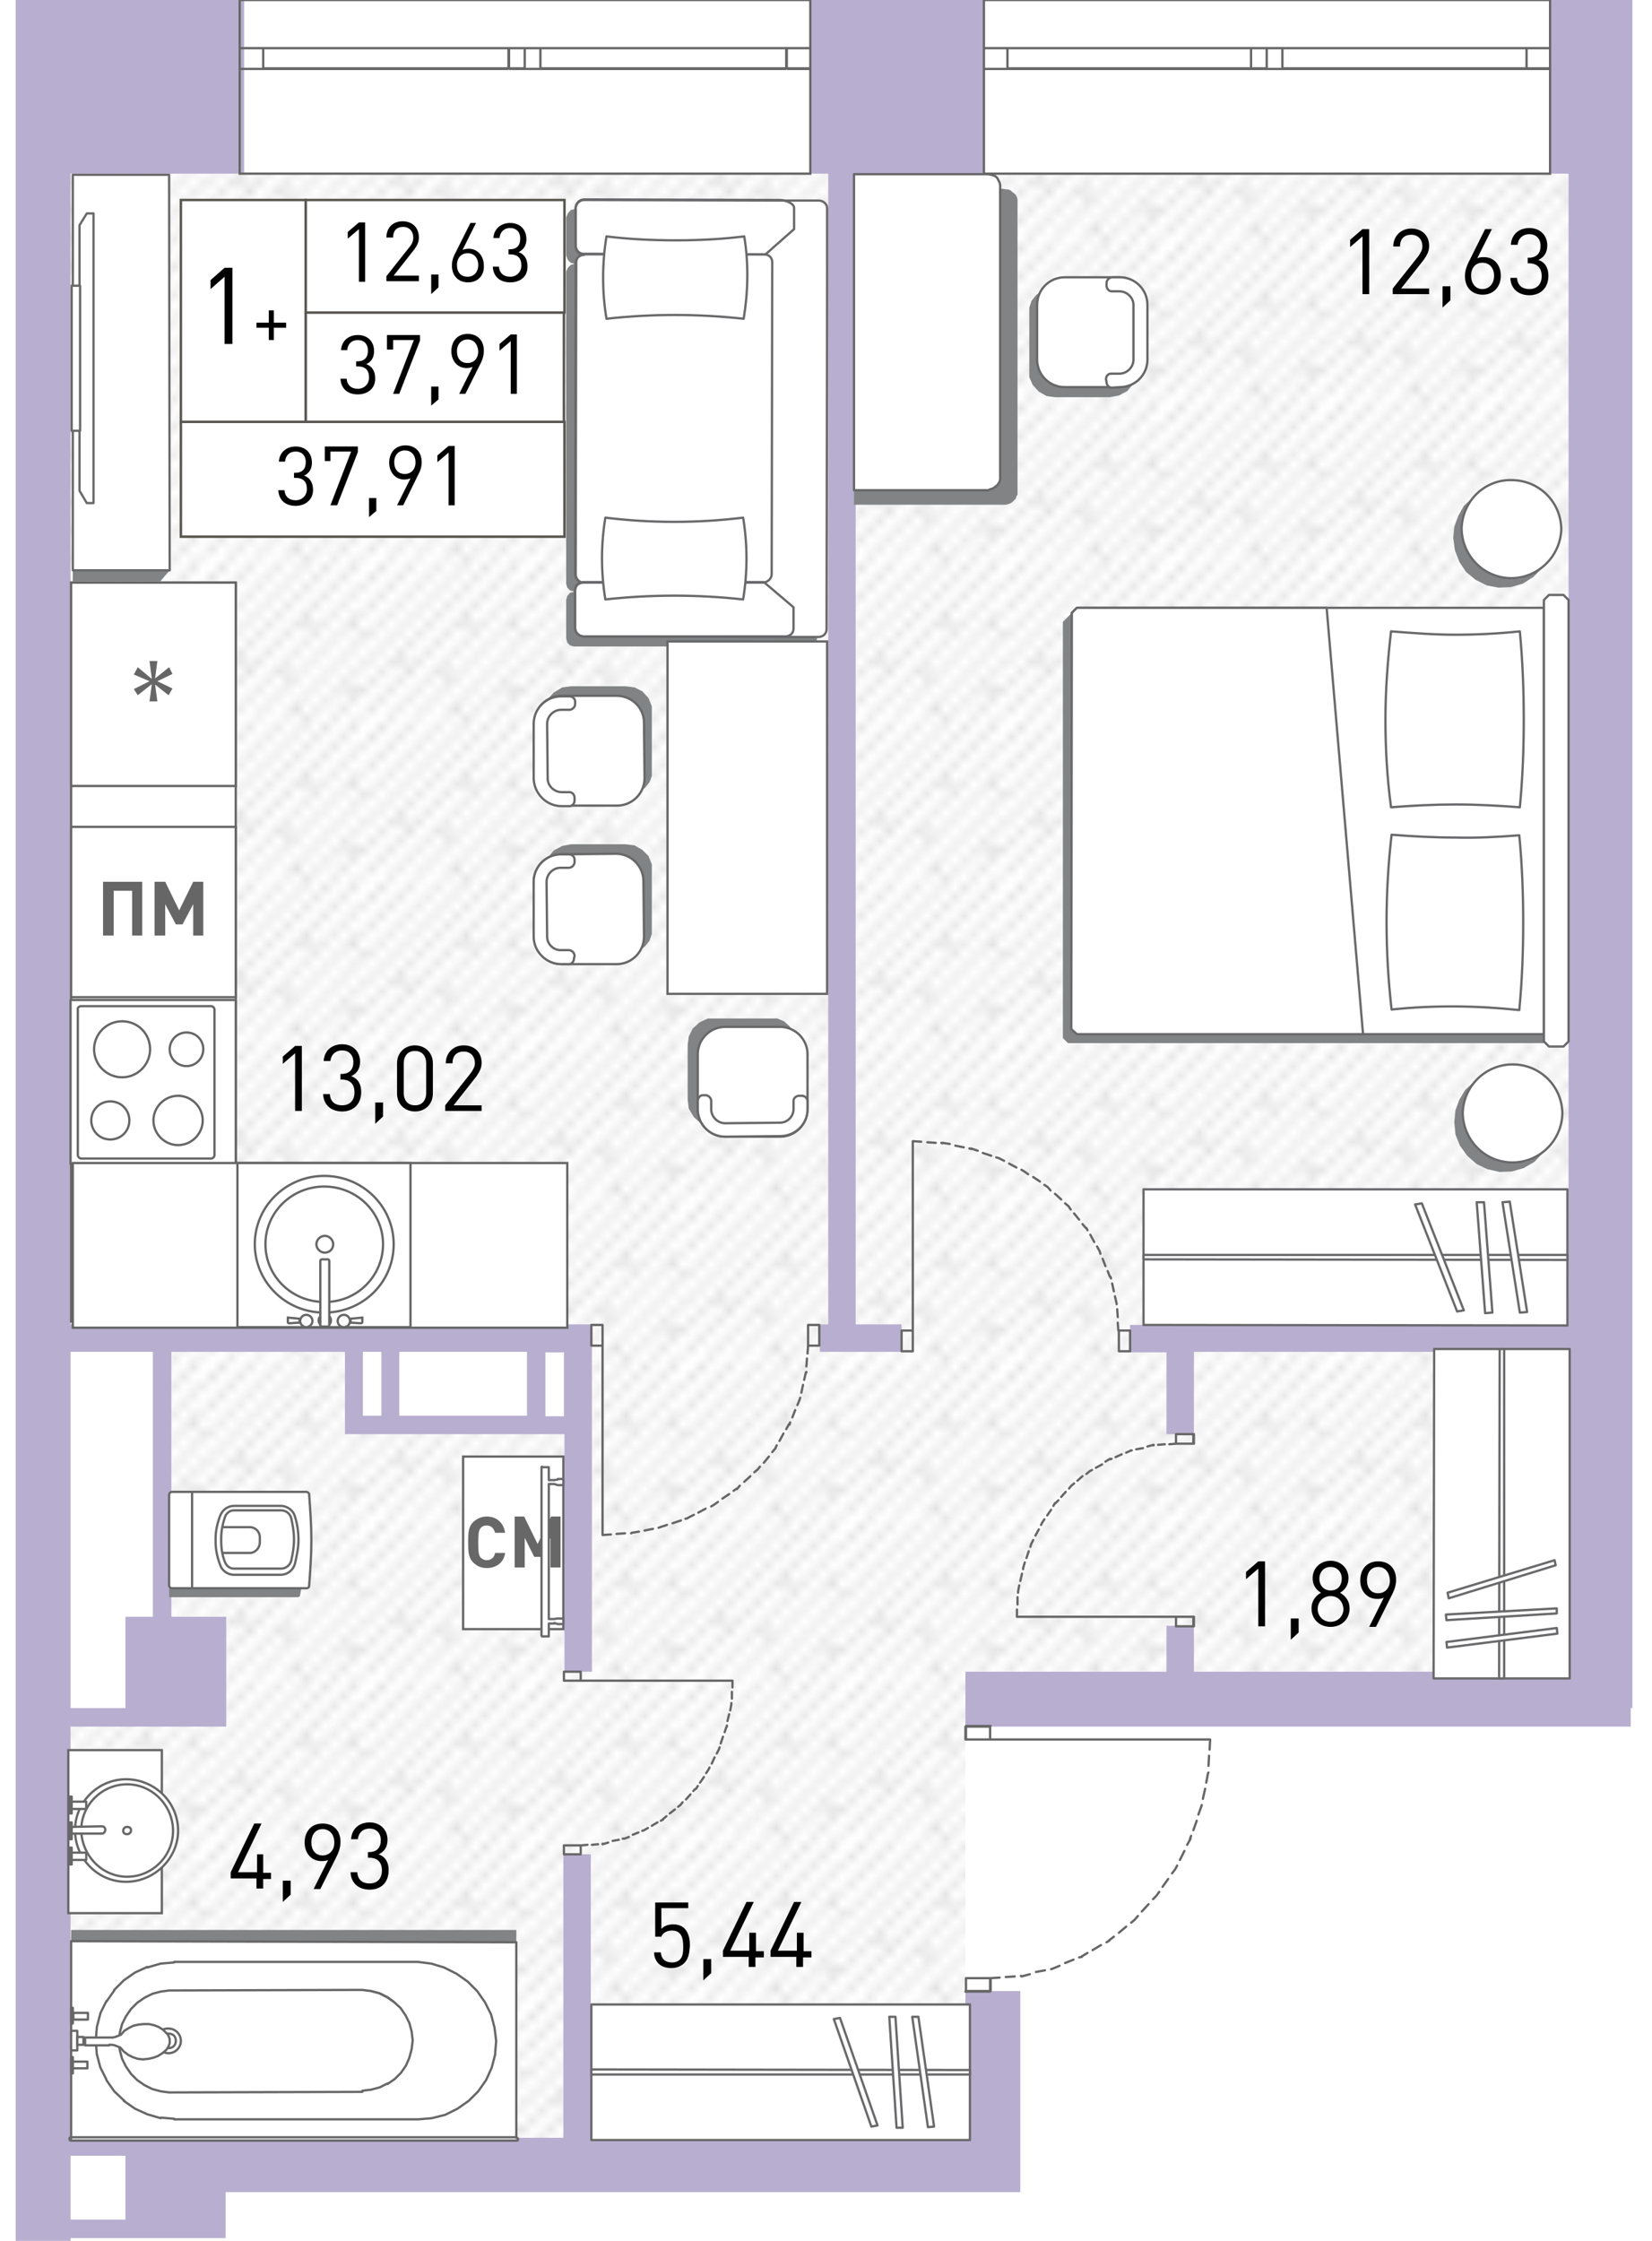 <?xml version="1.0" encoding="utf-8"?>
<!-- Generator: Adobe Illustrator 22.1.0, SVG Export Plug-In . SVG Version: 6.00 Build 0)  -->
<svg version="1.1" id="Слой_1" xmlns="http://www.w3.org/2000/svg" xmlns:xlink="http://www.w3.org/1999/xlink" x="0px" y="0px"
	 viewBox="0 0 295 400" style="enable-background:new 0 0 295 400;" xml:space="preserve">
<pattern  y="400" width="16.7" height="16.7" patternUnits="userSpaceOnUse" id="Unnamed_Pattern" viewBox="17 -33.8 16.7 16.7" style="overflow:visible;">
	<g>
		<rect x="17" y="-33.8" style="fill:none;" width="16.7" height="16.7"/>
		<g>
			<defs>
				<rect id="SVGID_1_" x="17" y="-33.8" width="16.7" height="16.7"/>
			</defs>
			<clipPath id="SVGID_2_">
				<use xlink:href="#SVGID_1_"  style="overflow:visible;"/>
			</clipPath>
			
				<line style="clip-path:url(#SVGID_2_);fill:none;stroke:#AAAAAA;stroke-width:0.216;stroke-miterlimit:22.926;" x1="33.5" y1="-50.5" x2="50.5" y2="-33.5"/>
			
				<line style="clip-path:url(#SVGID_2_);fill:none;stroke:#AAAAAA;stroke-width:0.216;stroke-miterlimit:22.926;" x1="16.8" y1="-50.5" x2="33.8" y2="-33.5"/>
			
				<line style="clip-path:url(#SVGID_2_);fill:none;stroke:#AAAAAA;stroke-width:0.216;stroke-miterlimit:22.926;" x1="19.6" y1="-50.7" x2="36.6" y2="-33.7"/>
			
				<line style="clip-path:url(#SVGID_2_);fill:none;stroke:#AAAAAA;stroke-width:0.216;stroke-miterlimit:22.926;" x1="22.3" y1="-50.8" x2="39.3" y2="-33.7"/>
			
				<line style="clip-path:url(#SVGID_2_);fill:none;stroke:#AAAAAA;stroke-width:0.216;stroke-miterlimit:22.926;" x1="25.4" y1="-50.7" x2="42.4" y2="-33.7"/>
			
				<line style="clip-path:url(#SVGID_2_);fill:none;stroke:#AAAAAA;stroke-width:0.216;stroke-miterlimit:22.926;" x1="0.1" y1="-50.5" x2="17.1" y2="-33.5"/>
			
				<line style="clip-path:url(#SVGID_2_);fill:none;stroke:#AAAAAA;stroke-width:0.216;stroke-miterlimit:22.926;" x1="2.9" y1="-50.7" x2="19.9" y2="-33.7"/>
			
				<line style="clip-path:url(#SVGID_2_);fill:none;stroke:#AAAAAA;stroke-width:0.216;stroke-miterlimit:22.926;" x1="5.6" y1="-50.8" x2="22.6" y2="-33.7"/>
			
				<line style="clip-path:url(#SVGID_2_);fill:none;stroke:#AAAAAA;stroke-width:0.216;stroke-miterlimit:22.926;" x1="8.6" y1="-50.7" x2="25.6" y2="-33.7"/>
			
				<line style="clip-path:url(#SVGID_2_);fill:none;stroke:#AAAAAA;stroke-width:0.216;stroke-miterlimit:22.926;" x1="33.5" y1="-33.8" x2="50.5" y2="-16.8"/>
			
				<line style="clip-path:url(#SVGID_2_);fill:none;stroke:#AAAAAA;stroke-width:0.216;stroke-miterlimit:22.926;" x1="30.4" y1="-34.2" x2="47.4" y2="-17.2"/>
			
				<line style="clip-path:url(#SVGID_2_);fill:none;stroke:#AAAAAA;stroke-width:0.216;stroke-miterlimit:22.926;" x1="16.8" y1="-33.8" x2="33.8" y2="-16.8"/>
			
				<line style="clip-path:url(#SVGID_2_);fill:none;stroke:#AAAAAA;stroke-width:0.216;stroke-miterlimit:22.926;" x1="13.7" y1="-34.2" x2="30.7" y2="-17.2"/>
			
				<line style="clip-path:url(#SVGID_2_);fill:none;stroke:#AAAAAA;stroke-width:0.216;stroke-miterlimit:22.926;" x1="19.6" y1="-33.9" x2="36.6" y2="-16.9"/>
			
				<line style="clip-path:url(#SVGID_2_);fill:none;stroke:#AAAAAA;stroke-width:0.216;stroke-miterlimit:22.926;" x1="22.3" y1="-34" x2="39.3" y2="-17"/>
			
				<line style="clip-path:url(#SVGID_2_);fill:none;stroke:#AAAAAA;stroke-width:0.216;stroke-miterlimit:22.926;" x1="25.4" y1="-33.9" x2="42.4" y2="-16.9"/>
			
				<line style="clip-path:url(#SVGID_2_);fill:none;stroke:#AAAAAA;stroke-width:0.216;stroke-miterlimit:22.926;" x1="27.9" y1="-34.2" x2="44.9" y2="-17.2"/>
			
				<line style="clip-path:url(#SVGID_2_);fill:none;stroke:#AAAAAA;stroke-width:0.216;stroke-miterlimit:22.926;" x1="29.8" y1="-32.3" x2="31" y2="-33.6"/>
			
				<line style="clip-path:url(#SVGID_2_);fill:none;stroke:#AAAAAA;stroke-width:0.216;stroke-miterlimit:22.926;" x1="22.8" y1="-27.9" x2="24.2" y2="-29.3"/>
			
				<line style="clip-path:url(#SVGID_2_);fill:none;stroke:#AAAAAA;stroke-width:0.216;stroke-miterlimit:22.926;" x1="28" y1="-25.5" x2="29.5" y2="-26.9"/>
			
				<line style="clip-path:url(#SVGID_2_);fill:none;stroke:#AAAAAA;stroke-width:0.216;stroke-miterlimit:22.926;" x1="23.3" y1="-33.1" x2="24.7" y2="-34.5"/>
			
				<line style="clip-path:url(#SVGID_2_);fill:none;stroke:#AAAAAA;stroke-width:0.216;stroke-miterlimit:22.926;" x1="32.3" y1="-27" x2="33.7" y2="-28.4"/>
			
				<line style="clip-path:url(#SVGID_2_);fill:none;stroke:#AAAAAA;stroke-width:0.216;stroke-miterlimit:22.926;" x1="26.9" y1="-21" x2="28.3" y2="-22.3"/>
			
				<line style="clip-path:url(#SVGID_2_);fill:none;stroke:#AAAAAA;stroke-width:0.216;stroke-miterlimit:22.926;" x1="0.1" y1="-33.8" x2="17.1" y2="-16.8"/>
			
				<line style="clip-path:url(#SVGID_2_);fill:none;stroke:#AAAAAA;stroke-width:0.216;stroke-miterlimit:22.926;" x1="2.9" y1="-33.9" x2="19.9" y2="-16.9"/>
			
				<line style="clip-path:url(#SVGID_2_);fill:none;stroke:#AAAAAA;stroke-width:0.216;stroke-miterlimit:22.926;" x1="5.6" y1="-34" x2="22.6" y2="-17"/>
			
				<line style="clip-path:url(#SVGID_2_);fill:none;stroke:#AAAAAA;stroke-width:0.216;stroke-miterlimit:22.926;" x1="8.6" y1="-33.9" x2="25.6" y2="-16.9"/>
			
				<line style="clip-path:url(#SVGID_2_);fill:none;stroke:#AAAAAA;stroke-width:0.216;stroke-miterlimit:22.926;" x1="11.1" y1="-34.2" x2="28.1" y2="-17.2"/>
			
				<line style="clip-path:url(#SVGID_2_);fill:none;stroke:#AAAAAA;stroke-width:0.216;stroke-miterlimit:22.926;" x1="15.6" y1="-27" x2="17" y2="-28.4"/>
			
				<line style="clip-path:url(#SVGID_2_);fill:none;stroke:#AAAAAA;stroke-width:0.216;stroke-miterlimit:22.926;" x1="33.5" y1="-17.1" x2="50.5" y2="-0.1"/>
			
				<line style="clip-path:url(#SVGID_2_);fill:none;stroke:#AAAAAA;stroke-width:0.216;stroke-miterlimit:22.926;" x1="30.4" y1="-17.5" x2="47.4" y2="-0.5"/>
			
				<line style="clip-path:url(#SVGID_2_);fill:none;stroke:#AAAAAA;stroke-width:0.216;stroke-miterlimit:22.926;" x1="16.8" y1="-17.1" x2="33.8" y2="-0.1"/>
			
				<line style="clip-path:url(#SVGID_2_);fill:none;stroke:#AAAAAA;stroke-width:0.216;stroke-miterlimit:22.926;" x1="13.7" y1="-17.5" x2="30.7" y2="-0.5"/>
			
				<line style="clip-path:url(#SVGID_2_);fill:none;stroke:#AAAAAA;stroke-width:0.216;stroke-miterlimit:22.926;" x1="19.6" y1="-17.2" x2="36.6" y2="-0.2"/>
			
				<line style="clip-path:url(#SVGID_2_);fill:none;stroke:#AAAAAA;stroke-width:0.216;stroke-miterlimit:22.926;" x1="22.3" y1="-17.3" x2="39.3" y2="-0.3"/>
			
				<line style="clip-path:url(#SVGID_2_);fill:none;stroke:#AAAAAA;stroke-width:0.216;stroke-miterlimit:22.926;" x1="25.4" y1="-17.2" x2="42.4" y2="-0.2"/>
			
				<line style="clip-path:url(#SVGID_2_);fill:none;stroke:#AAAAAA;stroke-width:0.216;stroke-miterlimit:22.926;" x1="27.9" y1="-17.5" x2="44.9" y2="-0.5"/>
			
				<line style="clip-path:url(#SVGID_2_);fill:none;stroke:#AAAAAA;stroke-width:0.216;stroke-miterlimit:22.926;" x1="23.3" y1="-16.3" x2="24.7" y2="-17.8"/>
			
				<line style="clip-path:url(#SVGID_2_);fill:none;stroke:#AAAAAA;stroke-width:0.216;stroke-miterlimit:22.926;" x1="0.1" y1="-17.1" x2="17.1" y2="-0.1"/>
			
				<line style="clip-path:url(#SVGID_2_);fill:none;stroke:#AAAAAA;stroke-width:0.216;stroke-miterlimit:22.926;" x1="2.9" y1="-17.2" x2="19.9" y2="-0.2"/>
			
				<line style="clip-path:url(#SVGID_2_);fill:none;stroke:#AAAAAA;stroke-width:0.216;stroke-miterlimit:22.926;" x1="5.6" y1="-17.3" x2="22.6" y2="-0.3"/>
			
				<line style="clip-path:url(#SVGID_2_);fill:none;stroke:#AAAAAA;stroke-width:0.216;stroke-miterlimit:22.926;" x1="8.6" y1="-17.2" x2="25.6" y2="-0.2"/>
			
				<line style="clip-path:url(#SVGID_2_);fill:none;stroke:#AAAAAA;stroke-width:0.216;stroke-miterlimit:22.926;" x1="11.1" y1="-17.5" x2="28.1" y2="-0.5"/>
		</g>
	</g>
</pattern>
<pattern  id="SVGID_3_" xlink:href="#Unnamed_Pattern" patternTransform="matrix(0 1.679 -1.679 0 5131.172 4439.079)">
</pattern>
<path style="fill:url(#SVGID_3_);" d="M172.4,298.4h114.1V31H12.6c0,69,0,137.9,0,206.9c30.4,0.1,60.9,0.1,91.3,0.2v16.3H63.2v-16.3
	H28.9v68.5c-5.4,0.1-10.9,0.3-16.3,0.4v74.6c53.3,0.5,106.5,1.1,159.8,1.6V298.4z M172.4,298.4h114.1V31H12.6c0,69,0,137.9,0,206.9
	c30.4,0.1,60.9,0.1,91.3,0.2v16.3H63.2v-16.3H28.9v68.5c-5.4,0.1-10.9,0.3-16.3,0.4v74.6c53.3,0.5,106.5,1.1,159.8,1.6V298.4z"/>
<path style="fill:#B8AED0;" d="M172.4,381.6h-66.9V331h-4.9v50.6H40.3h-13h-4.9h-9.8v-73.4h9.8h8.2h9.8v-19.6h-9.8v-47.3h31v11.4
	v3.3h3.3h35.9v42.4h4.9v-57.1v-4.9h-4.9H12.6V31h31V0H2.8v14.7V31v369h9.8v-0.5h9.8h4.9h13v-8.2h132.1h9.8v-9.8v-26.1h-9.8V381.6z
	 M64.8,241.3h3.3v11.4h-3.3V241.3z M71.3,241.3h22.8v11.4H71.3V241.3z M100.7,252.8h-3.3v-11.4h3.3V252.8z M27.3,241.3v47.3h-4.9
	v16.3h-9.8v-63.6H27.3z M22.4,396.2h-9.8v-11.4h9.8v6.5V396.2z M148,236.4h-1.6v4.9H161v-4.9h-8.2V31h22.8V0h-31v31h3.3V236.4z
	 M276.8,0v31h3.3v205.5h-78.3v4.9h6.5V256h4.9v-14.7h66.9v57.1h-66.9v-8.2h-4.9v8.2h-35.9v9.8h118.8v-3.3h0.3V31v-8.2V0H276.8z"/>
<path style="fill:none;stroke:#666666;stroke-width:0.408;stroke-miterlimit:10;" d="M42.8,0h101.9v31H42.8V0z M144.7,0H42.8
	 M144.7,31H42.8 M144.7,8.6h-4.2v3.6h4.2V8.6z M93.7,12.3h2.8V8.6h-2.8V12.3z M140.5,8.6H96.5v3.6h43.9V8.6z M93.7,8.6h-2.8v3.6h2.8
	V8.6z M42.8,12.3H47V8.6h-4.2V12.3z M90.9,8.6H47v3.6h43.8V8.6z M144.7,8.6h-4.2 M140.5,8.6v3.6 M140.5,12.3h4.2 M93.7,12.3h2.8
	 M96.5,12.3V8.6 M96.5,8.6h-2.8 M140.5,8.6H96.5 M96.5,12.3h43.9 M93.7,8.6h-2.8 M90.9,8.6v3.6 M90.9,12.3h2.8 M42.8,12.3H47
	 M47,12.3V8.6 M47,8.6h-4.2 M90.9,8.6H47 M47,12.3h43.8"/>
<path style="fill:none;stroke:#666666;stroke-width:0.408;stroke-miterlimit:10;" d="M175.7,0h101.1v31H175.7V0z M276.8,0H175.7
	 M276.8,31H175.7 M276.8,8.6h-4.2v3.6h4.2V8.6z M226.2,12.3h2.8V8.6h-2.8V12.3z M272.6,8.6H229v3.6h43.6V8.6z M226.2,8.6h-2.8v3.6
	h2.8V8.6z M175.7,12.3h4.2V8.6h-4.2V12.3z M223.4,8.6h-43.5v3.6h43.5V8.6z M276.8,8.6h-4.2 M272.6,8.6v3.6 M272.6,12.3h4.2
	 M226.2,12.3h2.8 M229,12.3V8.6 M229,8.6h-2.8 M272.6,8.6H229 M229,12.3h43.6 M226.2,8.6h-2.8 M223.4,8.6v3.6 M223.4,12.3h2.8
	 M175.7,12.3h4.2 M179.9,12.3V8.6 M179.9,8.6h-4.2 M223.4,8.6h-43.5 M179.9,12.3h43.5"/>
<path style="fill:none;stroke:#666666;stroke-width:0.408;stroke-linecap:round;stroke-linejoin:round;stroke-miterlimit:10;" d="
	M163,203.7l1.5,0.1 M165.6,203.9l1.5,0.1 M168.1,204l0.2,0.1 M168.3,204l1.3,0.2 M170.6,204.5l1.5,0.3 M173.1,205l0.3,0.1
	 M173.4,205l1.2,0.4 M175.5,205.8l1.5,0.5 M177.9,206.6l0.4,0.1 M178.3,206.7l1,0.5 M180.2,207.7l1.3,0.7 M182.4,208.8l0.5,0.3
	 M182.9,209.1l0.7,0.5 M184.5,210.1l1.2,0.8 M186.5,211.5l0.6,0.4 M187.1,211.9l0.5,0.6 M188.4,213.1l1.1,1 M190.2,214.8l0.6,0.5
	 M190.8,215.3l0.4,0.6 M191.8,216.6l0.9,1.1 M193.3,218.5l0.6,0.7 M194,219.2l0.2,0.4 M194.7,220.4l0.7,1.3 M195.9,222.5l0.5,0.9
	 M196.4,223.4l0.1,0.4 M196.9,224.7l0.5,1.3 M197.8,226.9l0.4,1 M198.3,227.9l0.1,0.3 M198.6,229.1l0.3,1.4 M199.1,231.4l0.3,1.3
	 M199.4,232.7v0.1 M199.5,233.7l0.1,1.4 M199.6,236.1l0.1,1.4 M201.8,241.2h-2v-3.7h2V241.2z M161,237.5h2v3.7h-2V237.5z
	 M201.8,241.2h-2 M199.8,241.2v-3.7 M199.8,237.5h2 M201.8,237.5v3.7 M161,237.5h2 M163,237.5v3.7 M163,241.2h-2 M161,241.2v-3.7
	 M163,237.5v-33.8"/>
<path style="fill:none;stroke:#666666;stroke-width:0.408;stroke-linecap:round;stroke-linejoin:round;stroke-miterlimit:10;" d="
	M107.6,274l1.5-0.1 M110.1,273.8l1.5-0.1 M112.7,273.7l0.2-0.1 M112.8,273.6l1.3-0.2 M115.1,273.2l1.5-0.3 M117.6,272.7l0.3-0.1
	 M117.9,272.6l1.2-0.4 M120.1,271.9l1.5-0.5 M122.4,271.1l0.4-0.1 M122.9,270.9l1-0.5 M124.7,270l1.3-0.7 M127,268.9l0.5-0.3
	 M127.5,268.6l0.7-0.5 M129,267.5l1.2-0.8 M131,266.1l0.6-0.4 M131.6,265.8l0.5-0.6 M132.9,264.5l1.1-1 M134.7,262.8l0.6-0.5
	 M135.3,262.3l0.4-0.5 M136.4,261.1l0.9-1.1 M137.9,259.2l0.6-0.7 M138.5,258.4l0.2-0.4 M139.2,257.2l0.7-1.3 M140.4,255.1l0.5-0.9
	 M141,254.3l0.1-0.4 M141.5,253l0.5-1.3 M142.4,250.8l0.4-1 M142.8,249.8l0.1-0.3 M143.1,248.6l0.3-1.4 M143.6,246.3l0.3-1.3
	 M144,245v-0.1 M144,243.9l0.1-1.4 M144.2,241.6l0.1-1.4 M146.3,236.5h-2v3.7h2V236.5z M105.6,240.2h2v-3.7h-2V240.2z M146.3,236.5
	h-2 M144.3,236.5v3.7 M144.3,240.2h2 M146.3,240.2v-3.7 M105.6,240.2h2 M107.6,240.2v-3.7 M107.6,236.5h-2 M105.6,236.5v3.7
	 M107.6,240.2V274"/>
<path style="fill:none;stroke:#666666;stroke-width:0.408;stroke-linecap:round;stroke-linejoin:round;stroke-miterlimit:10;" d="
	M181.6,288.6l0-1.3 M181.7,286.4l0-1.3 M181.8,284.3l0-0.1 M181.8,284.1l0.2-1.1 M182.2,282.2l0.3-1.3 M182.7,280.1l0-0.2
	 M182.7,279.9l0.3-1 M183.3,278.1l0.4-1.2 M184,276.1l0.1-0.4 M184.1,275.7l0.4-0.8 M184.9,274.1l0.6-1.1 M185.9,272.2l0.2-0.4
	 M186.1,271.8l0.4-0.6 M187,270.5l0.7-1 M188.1,268.8l0.3-0.5 M188.5,268.3l0.5-0.5 M189.5,267.2l0.8-0.9 M190.9,265.7l0.4-0.5
	 M191.3,265.2l0.5-0.4 M192.4,264.3l0.9-0.8 M194,263.1l0.6-0.5 M194.6,262.6l0.4-0.2 M195.7,262l1.1-0.6 M197.4,260.9l0.8-0.5
	 M198.2,260.5l0.3-0.1 M199.2,260.1l1.1-0.5 M201.1,259.3l0.9-0.4 M201.9,258.9l0.2,0 M202.9,258.7l1.2-0.2 M204.9,258.2l1.1-0.3
	 M206,258L206,258 M206.8,257.9l1.2-0.1 M208.8,257.8l1.2-0.1 M213.1,257.7H210V256h3.2V257.7z M210,288.6h3.2v1.7H210V288.6z
	 M213.1,256v1.7 M213.1,257.7H210 M210,257.7V256 M210,256h3.2 M210,290.3v-1.7 M210,288.6h3.2 M213.1,288.6v1.7 M213.1,290.3H210
	 M210,288.6h-28.4"/>
<path style="fill:none;stroke:#666666;stroke-width:0.408;stroke-linecap:round;stroke-linejoin:round;stroke-miterlimit:10;" d="
	M130.8,300l0,1.2 M130.7,302l0,1.2 M130.6,304l0,0.1 M130.6,304.2l-0.2,1.1 M130.2,306l-0.3,1.2 M129.8,308l0,0.2 M129.7,308.3
	l-0.3,0.9 M129.1,310l-0.4,1.2 M128.5,311.9l-0.1,0.3 M128.4,312.2L128,313 M127.6,313.7l-0.5,1.1 M126.7,315.5l-0.2,0.4
	 M126.5,315.9l-0.4,0.6 M125.7,317.2l-0.7,1 M124.6,318.8l-0.3,0.5 M124.2,319.3l-0.4,0.4 M123.3,320.3l-0.8,0.9 M121.9,321.7
	l-0.4,0.5 M121.5,322.2l-0.4,0.3 M120.5,323l-0.9,0.7 M119,324.2l-0.6,0.5 M118.4,324.8l-0.4,0.2 M117.4,325.3l-1,0.6 M115.7,326.3
	l-0.7,0.4 M115,326.7l-0.3,0.1 M114,327.1l-1,0.4 M112.3,327.9l-0.8,0.3 M111.4,328.2l-0.2,0 M110.5,328.4l-1.1,0.2 M108.6,328.9
	l-1,0.3 M107.6,329.1L107.6,329.1 M106.8,329.2l-1.1,0.1 M104.9,329.3l-1.1,0.1 M100.7,329.4h3v1.6h-3V329.4z M103.7,298.4v1.6h-3
	v-1.6H103.7z M100.7,331v-1.6 M100.7,329.4h3 M103.7,329.4v1.6 M103.7,331h-3 M103.7,298.4v1.6 M103.7,300h-3 M100.7,300v-1.6
	 M100.7,298.4h3 M103.7,300h27.1"/>
<path style="fill:none;stroke:#666666;stroke-width:0.408;stroke-linecap:round;stroke-linejoin:round;stroke-miterlimit:10;" d="
	M216.1,310.5l-0.1,1.8 M215.9,313.4l-0.1,1.8 M215.8,316.4l-0.1,0.2 M215.7,316.6l-0.3,1.6 M215.2,319.3l-0.4,1.8 M214.6,322.2
	l-0.1,0.3 M214.5,322.5l-0.5,1.4 M213.7,325l-0.6,1.7 M212.7,327.7l-0.2,0.5 M212.6,328.2l-0.6,1.1 M211.5,330.4l-0.8,1.6
	 M210.2,333l-0.3,0.6 M209.9,333.6l-0.6,0.8 M208.6,335.4l-1,1.4 M207,337.7l-0.5,0.7 M206.5,338.4l-0.6,0.6 M205.1,339.9l-1.2,1.3
	 M203.2,342l-0.6,0.7 M202.6,342.7l-0.6,0.5 M201.1,343.9l-1.3,1.1 M198.9,345.7l-0.9,0.7 M198.1,346.4l-0.5,0.3 M196.6,347.2
	l-1.5,0.9 M194.2,348.6l-1,0.6 M193.2,349.3l-0.5,0.1 M191.7,349.8l-1.5,0.6 M189.2,350.9l-1.2,0.5 M188,351.4l-0.3,0.1
	 M186.6,351.7l-1.6,0.3 M183.9,352.4l-1.5,0.4 M182.4,352.7h-0.1 M181.2,352.8l-1.6,0.1 M178.5,353l-1.6,0.1 M172.5,353.1h4.4v2.3
	h-4.4V353.1z M176.8,310.5h-4.4v-2.3h4.4V310.5z M172.5,355.5v-2.3 M172.5,353.1h4.4 M176.8,353.1v2.3 M176.8,355.5h-4.4
	 M176.8,308.1v2.3 M176.8,310.5h-4.4 M172.5,310.5v-2.3 M172.5,308.1h4.4 M176.8,310.5h39.2"/>
<rect x="82.7" y="260" style="fill:#FFFFFF;" width="17.9" height="30.8"/>
<rect x="82.7" y="260" style="fill:none;stroke:#676768;stroke-width:0.408;stroke-miterlimit:10;" width="17.9" height="30.8"/>
<path style="fill:#676768;" d="M86.9,279.9c-1,0-1.8-0.4-2.4-1c-0.9-0.9-0.9-2.1-0.9-3.6c0-1.6,0-2.7,0.9-3.6c0.6-0.6,1.5-1,2.4-1
	c1.7,0,3,1,3.3,2.9h-1.8c-0.2-0.7-0.6-1.3-1.5-1.3c-0.5,0-0.9,0.2-1.1,0.5c-0.3,0.4-0.4,0.8-0.4,2.6c0,1.7,0.1,2.2,0.4,2.6
	c0.3,0.3,0.7,0.5,1.1,0.5c0.9,0,1.4-0.6,1.5-1.3h1.8C90,278.9,88.6,279.9,86.9,279.9 M98.3,279.8v-5.3l-1.7,3.4h-1.2l-1.7-3.4v5.3
	h-1.8v-9.1h1.7l2.4,4.9l2.4-4.9h1.7v9.1H98.3z"/>
<rect x="12.7" y="104" style="fill-rule:evenodd;clip-rule:evenodd;fill:#FFFFFF;" width="29.4" height="131.9"/>
<rect x="12.7" y="104" style="fill:none;stroke:#666666;stroke-width:0.408;stroke-miterlimit:10;" width="29.4" height="131.9"/>
<rect x="12.7" y="104" style="fill-rule:evenodd;clip-rule:evenodd;fill:#FFFFFF;" width="29.4" height="36.3"/>
<rect x="12.7" y="104" style="fill:none;stroke:#666666;stroke-width:0.408;stroke-miterlimit:10;" width="29.4" height="36.3"/>
<polygon style="fill:#666666;" points="30.2,119.1 27.7,121.1 27.7,121.1 28.1,118 26.7,118 27.1,121.1 27,121.1 24.6,119.1 
	23.9,120.4 26.7,121.6 26.7,121.6 23.9,123 24.6,124.1 27,122.2 27.1,122.2 26.7,125.2 28.1,125.2 27.7,122.2 27.7,122.2 
	30.1,124.1 30.8,122.9 28.1,121.6 28.1,121.6 30.8,120.3 "/>
<rect x="12.6" y="178.5" style="fill:#FFFFFF;" width="29.5" height="29.3"/>
<rect x="12.6" y="178.5" style="fill:none;stroke:#666666;stroke-width:0.408;stroke-linecap:round;stroke-linejoin:round;stroke-miterlimit:10;" width="29.5" height="29.3"/>
<path style="fill:#FFFFFF;" d="M14.5,179.6h23.2c0.3,0,0.6,0.3,0.6,0.6v26c0,0.3-0.3,0.6-0.6,0.6H14.5c-0.3,0-0.6-0.3-0.6-0.6v-26
	C13.8,179.9,14.1,179.6,14.5,179.6"/>
<path style="fill:none;stroke:#666666;stroke-width:0.408;stroke-linecap:round;stroke-linejoin:round;stroke-miterlimit:10;" d="
	M14.5,179.6h23.2c0.3,0,0.6,0.3,0.6,0.6v26c0,0.3-0.3,0.6-0.6,0.6H14.5c-0.3,0-0.6-0.3-0.6-0.6v-26
	C13.8,179.9,14.1,179.6,14.5,179.6z"/>
<path style="fill:#FFFFFF;" d="M36.3,187.3c0,1.6-1.3,3-3,3c-1.6,0-3-1.3-3-3c0-1.6,1.3-3,3-3C35,184.3,36.3,185.6,36.3,187.3"/>
<path style="fill:none;stroke:#666666;stroke-width:0.408;stroke-linecap:round;stroke-linejoin:round;stroke-miterlimit:10;" d="
	M36.3,187.3c0,1.6-1.3,3-3,3c-1.6,0-3-1.3-3-3c0-1.6,1.3-3,3-3C35,184.3,36.3,185.6,36.3,187.3z"/>
<path style="fill:#FFFFFF;" d="M26.8,187.3c0,2.7-2.2,5-5,5c-2.7,0-5-2.2-5-5c0-2.7,2.2-5,5-5C24.6,182.3,26.8,184.5,26.8,187.3"/>
<path style="fill:none;stroke:#666666;stroke-width:0.408;stroke-linecap:round;stroke-linejoin:round;stroke-miterlimit:10;" d="
	M26.8,187.3c0,2.7-2.2,5-5,5c-2.7,0-5-2.2-5-5c0-2.7,2.2-5,5-5C24.6,182.3,26.8,184.5,26.8,187.3z"/>
<path style="fill:#FFFFFF;" d="M36.2,200c0,2.4-2,4.4-4.4,4.4c-2.4,0-4.4-2-4.4-4.4c0-2.4,2-4.4,4.4-4.4
	C34.2,195.6,36.2,197.6,36.2,200"/>
<path style="fill:none;stroke:#666666;stroke-width:0.408;stroke-linecap:round;stroke-linejoin:round;stroke-miterlimit:10;" d="
	M36.2,200c0,2.4-2,4.4-4.4,4.4c-2.4,0-4.4-2-4.4-4.4c0-2.4,2-4.4,4.4-4.4C34.2,195.6,36.2,197.6,36.2,200z"/>
<path style="fill:#FFFFFF;" d="M23.1,200c0,1.9-1.5,3.4-3.4,3.4c-1.9,0-3.4-1.5-3.4-3.4c0-1.9,1.5-3.4,3.4-3.4
	C21.6,196.6,23.1,198.1,23.1,200"/>
<path style="fill:none;stroke:#666666;stroke-width:0.408;stroke-linecap:round;stroke-linejoin:round;stroke-miterlimit:10;" d="
	M23.1,200c0,1.9-1.5,3.4-3.4,3.4c-1.9,0-3.4-1.5-3.4-3.4c0-1.9,1.5-3.4,3.4-3.4C21.6,196.6,23.1,198.1,23.1,200z"/>
<rect x="13" y="207.6" style="fill-rule:evenodd;clip-rule:evenodd;fill:#FFFFFF;" width="88.3" height="29.4"/>
<rect x="13" y="207.6" style="fill:none;stroke:#666666;stroke-width:0.408;stroke-miterlimit:10;" width="88.3" height="29.4"/>
<rect x="12.7" y="147.6" style="fill-rule:evenodd;clip-rule:evenodd;fill:#FFFFFF;" width="29.4" height="30.4"/>
<rect x="12.7" y="147.6" style="fill:none;stroke:#666666;stroke-width:0.408;stroke-miterlimit:10;" width="29.4" height="30.4"/>
<polygon style="fill:#666666;" points="23.6,167 23.6,159 20.3,159 20.3,167 18.4,167 18.4,157.4 25.4,157.4 25.4,167 "/>
<polygon style="fill:#666666;" points="34.5,167 34.5,161.4 32.6,165 31.4,165 29.5,161.4 29.5,167 27.6,167 27.6,157.4 29.5,157.4 
	32,162.5 34.5,157.4 36.3,157.4 36.3,167 "/>
<rect x="42.4" y="207.6" style="fill-rule:evenodd;clip-rule:evenodd;fill:#FFFFFF;" width="30.9" height="29.3"/>
<rect x="42.4" y="207.6" style="fill:none;stroke:#666666;stroke-width:0.408;stroke-miterlimit:10;" width="30.9" height="29.3"/>
<path style="fill-rule:evenodd;clip-rule:evenodd;fill:#FFFFFF;" d="M70.3,222.1c0-6.7-5.5-12.2-12.4-12.2
	c-6.8,0-12.4,5.4-12.4,12.2c0,6.7,5.5,12.2,12.4,12.2C64.8,234.3,70.3,228.9,70.3,222.1"/>
<path style="fill:none;stroke:#666666;stroke-width:0.408;stroke-miterlimit:10;" d="M70.3,222.1c0-6.7-5.5-12.2-12.4-12.2
	c-6.8,0-12.4,5.4-12.4,12.2c0,6.7,5.5,12.2,12.4,12.2C64.8,234.3,70.3,228.9,70.3,222.1z"/>
<path style="fill-rule:evenodd;clip-rule:evenodd;fill:#FFFFFF;" d="M68.4,222.1c0-5.7-4.7-10.3-10.5-10.3
	c-5.8,0-10.5,4.6-10.5,10.3s4.7,10.3,10.5,10.3C63.7,232.5,68.4,227.8,68.4,222.1"/>
<path style="fill:none;stroke:#666666;stroke-width:0.408;stroke-miterlimit:10;" d="M68.4,222.1c0-5.7-4.7-10.3-10.5-10.3
	c-5.8,0-10.5,4.6-10.5,10.3s4.7,10.3,10.5,10.3C63.7,232.5,68.4,227.8,68.4,222.1z"/>
<path style="fill-rule:evenodd;clip-rule:evenodd;fill:#FFFFFF;" d="M59.5,222.1c0-0.8-0.7-1.5-1.5-1.5c-0.8,0-1.5,0.7-1.5,1.5
	c0,0.8,0.7,1.5,1.5,1.5C58.8,223.6,59.5,223,59.5,222.1"/>
<path style="fill:none;stroke:#666666;stroke-width:0.408;stroke-miterlimit:10;" d="M59.5,222.1c0-0.8-0.7-1.5-1.5-1.5
	c-0.8,0-1.5,0.7-1.5,1.5c0,0.8,0.7,1.5,1.5,1.5C58.8,223.6,59.5,223,59.5,222.1z"/>
<path style="fill-rule:evenodd;clip-rule:evenodd;fill:#FFFFFF;" d="M59.1,235.7c0-0.6-0.5-1.1-1.1-1.1c-0.6,0-1.1,0.5-1.1,1.1
	c0,0.6,0.5,1.1,1.1,1.1C58.6,236.8,59.1,236.3,59.1,235.7"/>
<path style="fill:none;stroke:#666666;stroke-width:0.408;stroke-miterlimit:10;" d="M59.1,235.7c0-0.6-0.5-1.1-1.1-1.1
	c-0.6,0-1.1,0.5-1.1,1.1c0,0.6,0.5,1.1,1.1,1.1C58.6,236.8,59.1,236.3,59.1,235.7z"/>
<path style="fill-rule:evenodd;clip-rule:evenodd;fill:#FFFFFF;" d="M62.5,235.8c0-0.6-0.5-1.1-1.1-1.1s-1.1,0.5-1.1,1.1
	c0,0.6,0.5,1.1,1.1,1.1S62.5,236.4,62.5,235.8"/>
<path style="fill:none;stroke:#666666;stroke-width:0.408;stroke-miterlimit:10;" d="M62.5,235.8c0-0.6-0.5-1.1-1.1-1.1
	s-1.1,0.5-1.1,1.1c0,0.6,0.5,1.1,1.1,1.1S62.5,236.4,62.5,235.8z"/>
<path style="fill-rule:evenodd;clip-rule:evenodd;fill:#FFFFFF;" d="M55.8,235.8c0-0.6-0.5-1.1-1.1-1.1c-0.6,0-1.1,0.5-1.1,1.1
	c0,0.6,0.5,1.1,1.1,1.1C55.2,236.9,55.8,236.4,55.8,235.8"/>
<path style="fill:none;stroke:#666666;stroke-width:0.408;stroke-miterlimit:10;" d="M55.8,235.8c0-0.6-0.5-1.1-1.1-1.1
	c-0.6,0-1.1,0.5-1.1,1.1c0,0.6,0.5,1.1,1.1,1.1C55.2,236.9,55.8,236.4,55.8,235.8z"/>
<path style="fill-rule:evenodd;clip-rule:evenodd;fill:#FFFFFF;" d="M58.5,224.8h-1c-0.2,0-0.3,0.1-0.3,0.3v11.4
	c0,0.2,0.1,0.3,0.3,0.3h1c0.2,0,0.3-0.1,0.3-0.3v-11.4C58.8,224.9,58.7,224.8,58.5,224.8"/>
<path style="fill:none;stroke:#666666;stroke-width:0.408;stroke-miterlimit:10;" d="M58.5,224.8h-1c-0.2,0-0.3,0.1-0.3,0.3v11.4
	c0,0.2,0.1,0.3,0.3,0.3h1c0.2,0,0.3-0.1,0.3-0.3v-11.4C58.8,224.9,58.7,224.8,58.5,224.8z"/>
<path style="fill-rule:evenodd;clip-rule:evenodd;fill:#FFFFFF;" d="M53.5,235.4c-1.1-0.1-1.9-0.2-2-0.2c-0.1,0-0.1,0-0.1,0
	c0,0,0,0.1,0,0.1v0.7c0,0.1,0.1,0.2,0.2,0.2c0.6,0,1.3-0.1,1.9-0.1C53.5,235.9,53.5,235.7,53.5,235.4"/>
<path style="fill:none;stroke:#666666;stroke-width:0.408;stroke-miterlimit:10;" d="M53.5,235.4c-1.1-0.1-1.9-0.2-2-0.2
	c-0.1,0-0.1,0-0.1,0c0,0,0,0.1,0,0.1v0.7c0,0.1,0.1,0.2,0.2,0.2c0.6,0,1.3-0.1,1.9-0.1C53.5,235.9,53.5,235.7,53.5,235.4z"/>
<path style="fill-rule:evenodd;clip-rule:evenodd;fill:#FFFFFF;" d="M62.6,235.4c1.1-0.1,1.9-0.2,2-0.2c0.1,0,0.1,0,0.1,0
	c0,0,0,0.1,0,0.1v0.7c0,0.1-0.1,0.2-0.2,0.2c-0.6,0-1.3-0.1-1.9-0.1C62.6,235.9,62.6,235.7,62.6,235.4"/>
<path style="fill:none;stroke:#666666;stroke-width:0.408;stroke-miterlimit:10;" d="M62.6,235.4c1.1-0.1,1.9-0.2,2-0.2
	c0.1,0,0.1,0,0.1,0c0,0,0,0.1,0,0.1v0.7c0,0.1-0.1,0.2-0.2,0.2c-0.6,0-1.3-0.1-1.9-0.1C62.6,235.9,62.6,235.7,62.6,235.4z"/>
<polygon style="fill-rule:evenodd;clip-rule:evenodd;fill:#828384;" points="30.3,101.8 28.6,103.8 13,103.8 13,101.8 "/>
<polygon style="fill-rule:evenodd;clip-rule:evenodd;fill:#FFFFFF;" points="13,31.2 13,101.8 30.3,101.8 30.2,31.2 "/>
<polygon style="fill:none;stroke:#69686A;stroke-width:0.408;stroke-linecap:round;stroke-linejoin:round;stroke-miterlimit:10;" points="
	13,31.2 13,101.8 30.3,101.8 30.2,31.2 "/>
<polygon style="fill-rule:evenodd;clip-rule:evenodd;fill:#FFFFFF;" points="15.5,38.1 14.2,40.2 14.2,87.6 15.5,89.8 16.7,89.8 
	16.7,38.1 "/>
<polygon style="fill:none;stroke:#69686A;stroke-width:0.408;stroke-linecap:round;stroke-linejoin:round;stroke-miterlimit:10;" points="
	15.5,38.1 14.2,40.2 14.2,87.6 15.5,89.8 16.7,89.8 16.7,38.1 "/>
<rect x="12.8" y="51" style="fill-rule:evenodd;clip-rule:evenodd;fill:#FFFFFF;" width="1.5" height="25.9"/>
<rect x="12.8" y="51" style="fill:none;stroke:#69686A;stroke-width:0.408;stroke-linecap:round;stroke-linejoin:round;stroke-miterlimit:10;" width="1.5" height="25.9"/>
<polygon style="fill-rule:evenodd;clip-rule:evenodd;fill:#828384;" points="145.9,114 145.7,114.7 145.2,115.3 144.4,115.4 
	138.5,115.4 102.5,115.4 101.8,115.2 101.3,114.7 101.1,113.9 101.1,107.1 101.3,106.4 101.8,105.8 102.6,105.6 101.8,105.4 
	101.3,104.9 101.1,104.2 101.1,52.6 101.1,48.5 101.4,47.8 101.9,47.3 102.6,47.1 101.9,46.9 101.4,46.4 101.1,45.6 101.1,38.8 
	101.4,38.1 101.9,37.5 102.7,37.3 102.9,37.3 102.9,43.9 103.1,44.6 103.7,45.1 104.3,45.4 103.7,45.5 103.1,46.1 102.9,46.8 
	102.9,50.8 102.8,102.5 103.1,103.2 103.6,103.7 104.3,103.9 103.6,104.1 103,104.7 102.8,105.4 102.8,112.2 103,112.9 103.6,113.5 
	104.3,113.7 140.3,113.7 145.9,113.7 "/>
<polygon style="fill-rule:evenodd;clip-rule:evenodd;fill:#FFFFFF;" points="147.6,112.3 147.4,113 146.8,113.5 146.2,113.7 
	140.3,113.7 104.3,113.7 103.6,113.5 103,112.9 102.8,112.2 102.8,105.4 103,104.7 103.6,104.1 104.3,103.9 103.6,103.7 
	103.1,103.2 102.8,102.4 102.9,50.8 102.9,46.8 103.1,46.1 103.7,45.5 104.3,45.4 103.7,45.1 103.1,44.6 102.9,43.9 102.9,37.1 
	103.1,36.3 103.7,35.8 104.3,35.6 140.3,35.6 146.2,35.6 147,35.8 147.5,36.4 147.7,37.1 147.7,50.9 "/>
<path style="fill:none;stroke:#69686A;stroke-width:0.408;stroke-linecap:round;stroke-linejoin:round;stroke-miterlimit:10;" d="
	M147.7,50.9l-0.1,61.4c0,0.8-0.6,1.4-1.5,1.4h-5.9l-36-0.1c-0.8,0-1.5-0.7-1.5-1.4v-6.8c0-0.8,0.6-1.4,1.5-1.4
	c-0.8,0-1.5-0.7-1.5-1.5v0l0.1-51.6l0-4c0-0.8,0.7-1.4,1.5-1.4h0c-0.8,0-1.5-0.7-1.5-1.5v-6.8c0-0.8,0.7-1.5,1.5-1.5l36,0.1h5.9
	c0.8,0,1.5,0.6,1.5,1.4V50.9z M137.8,102.5l0.1-55.7c0-0.8-0.6-1.4-1.5-1.4l-32,0h0c-0.8,0-1.5,0.6-1.5,1.4l-0.1,55.6l0,0.1
	c0,0.8,0.6,1.5,1.5,1.5h32C137.1,103.9,137.8,103.3,137.8,102.5z"/>
<polygon style="fill-rule:evenodd;clip-rule:evenodd;fill:#FFFFFF;" points="138.3,46.8 138.1,45.9 137.3,45.1 136.4,44.9 
	104.3,44.9 103.7,44.6 103.4,43.9 103.4,41.3 141.3,41.4 141.2,108 103.4,108 103.4,105.4 103.6,104.7 104.3,104.4 136.3,104.4 
	137.3,104.2 138,103.5 138.2,102.5 "/>
<polygon style="fill-rule:evenodd;clip-rule:evenodd;fill:#FFFFFF;" points="113.7,103.9 113.8,104.5 113.8,104.5 "/>
<path style="fill:none;stroke:#69686A;stroke-width:0.408;stroke-linecap:round;stroke-linejoin:round;stroke-miterlimit:10;" d="
	M136.4,103.9l5.3,4.5l0,3.8c0,0.8-0.6,1.4-1.5,1.4h-36c-0.8,0-1.5-0.7-1.5-1.5l0,0v-6.8c0-0.8,0.6-1.4,1.5-1.4H136.4z M104.2,45.3
	l32.5,0.1l5.1-4.5v-3.8c0-0.8-1.6-1.4-2.5-1.4l-35-0.1c-0.8,0-1.5,0.7-1.5,1.5v6.8C102.9,44.7,103.4,45.3,104.2,45.3z"/>
<polygon style="fill-rule:evenodd;clip-rule:evenodd;fill:#FFFFFF;" points="132.7,107.1 124.5,106.4 116.2,106.4 108.1,107 
	107.6,102.1 107.6,97.3 108.1,92.4 116.3,93 124.5,93 132.7,92.4 133.2,97.3 133.2,102.2 "/>
<path style="fill:none;stroke:#69686A;stroke-width:0.408;stroke-linecap:round;stroke-linejoin:round;stroke-miterlimit:10;" d="
	M132.7,92.4c0.8,4.8,0.8,9.8,0,14.6c-8.2-0.9-16.4-0.9-24.6,0c-0.8-4.8-0.8-9.8,0-14.6C116.2,93.4,124.6,93.4,132.7,92.4z"/>
<polygon style="fill-rule:evenodd;clip-rule:evenodd;fill:#FFFFFF;" points="132.8,42.3 133.3,47.1 133.3,52.1 132.8,56.9 
	124.6,56.2 116.3,56.2 108.1,56.9 107.6,52 107.6,47.1 108.2,42.3 116.3,42.9 124.6,42.9 "/>
<path style="fill:none;stroke:#69686A;stroke-width:0.408;stroke-linecap:round;stroke-linejoin:round;stroke-miterlimit:10;" d="
	M132.8,56.9c0.8-4.9,0.9-9.9,0.1-14.7c-4.1,0.5-8.1,0.7-12.2,0.7c-4.2,0-8.3-0.2-12.4-0.7c-0.8,4.9-0.8,9.9,0,14.7
	C116.3,56,124.6,56,132.8,56.9z"/>
<polygon style="fill-rule:evenodd;clip-rule:evenodd;fill:#828384;" points="116.4,154.3 115.8,152.8 114.7,151.7 113.3,150.9 
	111.7,150.7 102,150.7 100.4,151 98.9,151.8 97.8,153.1 99,152.6 100.2,152.5 110,152.5 111.6,152.7 112.9,153.4 114,154.4 
	114.6,155.8 114.9,157.4 114.9,167.2 114.7,168.5 114.2,169.7 115.2,168.9 116,167.9 116.4,166.7 "/>
<polygon style="fill-rule:evenodd;clip-rule:evenodd;fill:#FFFFFF;" points="100.2,172.1 98.7,171.9 97.4,171.2 96.3,170.1 
	95.6,168.7 95.4,167.2 95.4,157.4 95.6,155.8 96.3,154.4 97.4,153.4 98.7,152.7 100.2,152.5 110,152.5 111.6,152.7 112.9,153.4 
	114,154.4 114.6,155.8 114.9,157.4 114.9,167.2 114.6,168.7 114,170.1 112.9,171.2 111.6,171.9 110,172.1 "/>
<path style="fill-rule:evenodd;clip-rule:evenodd;fill:#FFFFFF;" d="M95.4,167.2l-0.1-9.8c0-2.7,2.2-4.9,4.9-4.9l9.8-0.1
	c2.7,0,4.9,2.2,4.9,4.9l0.1,9.9v0c0,2.7-2.2,4.9-4.9,4.9h-9.8C97.6,172.1,95.4,169.9,95.4,167.2"/>
<path style="fill:none;stroke:#676768;stroke-width:0.408;stroke-linecap:round;stroke-linejoin:round;stroke-miterlimit:10;" d="
	M95.4,167.2l-0.1-9.8c0-2.7,2.2-4.9,4.9-4.9l9.8-0.1c2.7,0,4.9,2.2,4.9,4.9l0.1,9.9v0c0,2.7-2.2,4.9-4.9,4.9h-9.8
	C97.6,172.1,95.4,169.9,95.4,167.2z"/>
<polygon style="fill-rule:evenodd;clip-rule:evenodd;fill:#FFFFFF;" points="100.2,172.1 98.7,171.9 97.4,171.2 96.3,170.1 
	95.6,168.7 95.4,167.2 95.4,157.4 95.6,155.8 96.3,154.4 97.4,153.4 98.7,152.7 100.2,152.5 101.7,152.5 102.4,152.7 102.7,153.4 
	102.7,153.9 102.4,154.6 101.7,154.9 100.2,154.9 99,155.2 98.1,156.1 97.8,157.4 97.8,167.2 98.1,168.4 99,169.3 100.2,169.7 
	101.7,169.7 102.4,170 102.7,170.6 102.7,171.1 102.4,171.8 101.7,172.1 "/>
<path style="fill-rule:evenodd;clip-rule:evenodd;fill:#FFFFFF;" d="M100.2,152.5c-2.7,0-4.9,2.2-4.9,4.9v9.8c0,2.7,2.3,4.9,4.9,4.9
	h1.4c0.5,0,0.9-0.5,0.9-1v0l0.1-0.5c0-0.5-0.5-1-1-1h-1.5c-1.3,0-2.4-1.1-2.4-2.4l-0.1-9.8c0-1.3,1.1-2.5,2.5-2.5l1.5,0
	c0.5,0,1-0.5,1-1l0-0.5c0-0.5-0.5-0.9-1-0.9L100.2,152.5z"/>
<path style="fill:none;stroke:#676768;stroke-width:0.408;stroke-linecap:round;stroke-linejoin:round;stroke-miterlimit:10;" d="
	M100.2,152.5c-2.7,0-4.9,2.2-4.9,4.9v9.8c0,2.7,2.3,4.9,4.9,4.9h1.4c0.5,0,0.9-0.5,0.9-1v0l0.1-0.5c0-0.5-0.5-1-1-1h-1.5
	c-1.3,0-2.4-1.1-2.4-2.4l-0.1-9.8c0-1.3,1.1-2.5,2.5-2.5l1.5,0c0.5,0,1-0.5,1-1l0-0.5c0-0.5-0.5-0.9-1-0.9L100.2,152.5z"/>
<polygon style="fill-rule:evenodd;clip-rule:evenodd;fill:#828384;" points="116.4,126.1 115.8,124.6 114.7,123.4 113.3,122.7 
	111.7,122.5 102,122.5 100.4,122.7 98.9,123.6 97.8,124.8 99,124.3 100.2,124.2 110,124.2 111.6,124.4 112.9,125.1 114,126.2 
	114.6,127.6 114.9,129.1 114.9,139 114.7,140.2 114.2,141.4 115.2,140.6 116,139.6 116.4,138.5 "/>
<polygon style="fill-rule:evenodd;clip-rule:evenodd;fill:#FFFFFF;" points="100.2,143.9 98.7,143.6 97.4,142.9 96.3,141.8 
	95.6,140.5 95.4,139 95.4,129.1 95.6,127.6 96.3,126.2 97.4,125.1 98.7,124.4 100.2,124.2 110,124.2 111.6,124.4 112.9,125.1 
	114,126.2 114.6,127.6 114.9,129.1 114.9,139 114.6,140.5 114,141.8 112.9,142.9 111.6,143.6 110,143.9 "/>
<path style="fill-rule:evenodd;clip-rule:evenodd;fill:#FFFFFF;" d="M95.4,129.1L95.4,129.1c0-2.7,2.2-4.9,4.9-4.9h9.8
	c2.7,0,4.9,2.1,4.9,4.8l0.1,9.9v0c0,2.7-2.2,4.9-4.9,4.9h-9.8c-2.7,0-4.9-2.2-4.9-4.9V129.1z"/>
<path style="fill:none;stroke:#676768;stroke-width:0.408;stroke-linecap:round;stroke-linejoin:round;stroke-miterlimit:10;" d="
	M95.4,129.1L95.4,129.1c0-2.7,2.2-4.9,4.9-4.9h9.8c2.7,0,4.9,2.1,4.9,4.8l0.1,9.9v0c0,2.7-2.2,4.9-4.9,4.9h-9.8
	c-2.7,0-4.9-2.2-4.9-4.9V129.1z"/>
<polygon style="fill-rule:evenodd;clip-rule:evenodd;fill:#FFFFFF;" points="100.2,143.9 98.7,143.6 97.4,142.9 96.3,141.8 
	95.6,140.5 95.4,139 95.4,129.1 95.6,127.6 96.3,126.2 97.4,125.1 98.7,124.4 100.2,124.2 101.7,124.2 102.4,124.5 102.7,125.1 
	102.7,125.7 102.4,126.4 101.7,126.7 100.2,126.7 99,127 98.1,127.9 97.8,129.1 97.8,139 98.1,140.2 99,141 100.2,141.4 
	101.7,141.4 102.4,141.7 102.7,142.4 102.7,142.9 102.4,143.6 101.7,143.9 "/>
<path style="fill-rule:evenodd;clip-rule:evenodd;fill:#FFFFFF;" d="M100.3,143.9h1.4c0.5,0,0.9-0.5,0.9-1v-0.5c0-0.5-0.4-1-0.9-1
	h-1.4c-1.3,0-2.5-1.1-2.5-2.4l-0.1-9.8c0-1.3,1.1-2.5,2.5-2.5l1.5,0c0.5,0,1-0.5,1-1v-0.5c0-0.5-0.5-0.9-1-0.9l-1.5,0
	c-2.7,0-4.9,2.2-4.9,4.9v0v9.8C95.4,141.7,97.6,143.9,100.3,143.9"/>
<path style="fill:none;stroke:#676768;stroke-width:0.408;stroke-linecap:round;stroke-linejoin:round;stroke-miterlimit:10;" d="
	M100.3,143.9h1.4c0.5,0,0.9-0.5,0.9-1v-0.5c0-0.5-0.4-1-0.9-1h-1.4c-1.3,0-2.5-1.1-2.5-2.4l-0.1-9.8c0-1.3,1.1-2.5,2.5-2.5l1.5,0
	c0.5,0,1-0.5,1-1v-0.5c0-0.5-0.5-0.9-1-0.9l-1.5,0c-2.7,0-4.9,2.2-4.9,4.9v0v9.8C95.4,141.7,97.6,143.9,100.3,143.9z"/>
<rect x="119.2" y="114.5" style="fill-rule:evenodd;clip-rule:evenodd;fill:#FFFFFF;" width="28.5" height="62.9"/>
<rect x="119.2" y="114.5" style="fill:none;stroke:#676768;stroke-width:0.408;stroke-miterlimit:10;" width="28.5" height="62.9"/>
<polygon style="fill-rule:evenodd;clip-rule:evenodd;fill:#828384;" points="126.4,181.8 124.9,182.5 123.7,183.6 123,185 
	122.8,186.5 122.8,196.3 123,197.9 123.9,199.4 125.1,200.5 124.6,199.3 124.5,198 124.5,188.3 124.7,186.7 125.4,185.4 
	126.5,184.3 127.9,183.6 129.4,183.3 139.3,183.3 140.5,183.5 141.7,184 140.9,183.1 140,182.3 138.8,181.8 "/>
<polygon style="fill-rule:evenodd;clip-rule:evenodd;fill:#FFFFFF;" points="144.2,198 143.9,199.5 143.2,200.9 142.1,202 
	140.8,202.7 139.3,202.9 129.4,202.9 127.9,202.7 126.5,202 125.4,200.9 124.7,199.5 124.5,198 124.5,188.3 124.7,186.7 
	125.4,185.4 126.5,184.3 127.9,183.6 129.4,183.3 139.3,183.3 140.8,183.6 142.1,184.3 143.2,185.4 143.9,186.7 144.2,188.3 "/>
<path style="fill-rule:evenodd;clip-rule:evenodd;fill:#FFFFFF;" d="M144.2,188.2v9.8c0,2.7-2.2,4.9-4.9,4.9h-9.8
	c-2.7,0-4.9-2.2-4.9-4.9l0-9.8c0-2.7,2.2-4.9,4.9-4.9h9.8C142,183.3,144.2,185.5,144.2,188.2"/>
<path style="fill:none;stroke:#676768;stroke-width:0.408;stroke-linecap:round;stroke-linejoin:round;stroke-miterlimit:10;" d="
	M144.2,188.2v9.8c0,2.7-2.2,4.9-4.9,4.9h-9.8c-2.7,0-4.9-2.2-4.9-4.9l0-9.8c0-2.7,2.2-4.9,4.9-4.9h9.8
	C142,183.3,144.2,185.5,144.2,188.2z"/>
<polygon style="fill-rule:evenodd;clip-rule:evenodd;fill:#FFFFFF;" points="144.2,198 143.9,199.5 143.2,200.9 142.1,202 
	140.8,202.7 139.3,202.9 129.4,202.9 127.9,202.7 126.5,202 125.4,200.9 124.7,199.5 124.5,198 124.5,196.5 124.8,195.9 
	125.4,195.6 126,195.6 126.7,195.9 127,196.5 127,198 127.3,199.2 128.2,200.1 129.4,200.5 139.3,200.5 140.5,200.1 141.4,199.2 
	141.7,198 141.7,196.5 142,195.9 142.7,195.6 143.2,195.6 143.9,195.9 144.2,196.5 "/>
<path style="fill-rule:evenodd;clip-rule:evenodd;fill:#FFFFFF;" d="M144.2,196.6l0,1.4c0,2.7-2.2,4.8-4.9,4.8l-9.8,0.1h0
	c-2.7,0-4.9-2.2-4.9-4.9v-1.5c0-0.5,0.4-1,0.9-1h0.5c0.5,0,1,0.5,1,1v1.5c0,1.3,1.1,2.5,2.5,2.5l9.8-0.1c1.3,0,2.4-1.1,2.4-2.4v-1.5
	c0-0.5,0.5-0.9,1-0.9h0.5C143.7,195.6,144.2,196,144.2,196.6"/>
<path style="fill:none;stroke:#676768;stroke-width:0.408;stroke-linecap:round;stroke-linejoin:round;stroke-miterlimit:10;" d="
	M144.2,196.6l0,1.4c0,2.7-2.2,4.8-4.9,4.8l-9.8,0.1h0c-2.7,0-4.9-2.2-4.9-4.9v-1.5c0-0.5,0.4-1,0.9-1h0.5c0.5,0,1,0.5,1,1v1.5
	c0,1.3,1.1,2.5,2.5,2.5l9.8-0.1c1.3,0,2.4-1.1,2.4-2.4v-1.5c0-0.5,0.5-0.9,1-0.9h0.5C143.7,195.6,144.2,196,144.2,196.6z"/>
<polygon style="fill-rule:evenodd;clip-rule:evenodd;fill:#828384;" points="183.8,67.3 184.4,68.7 185.5,69.9 186.9,70.7 
	188.4,70.9 198.2,70.9 199.8,70.6 201.3,69.8 202.4,68.5 201.2,69 199.9,69.1 190.2,69.1 188.6,68.9 187.3,68.2 186.2,67.1 
	185.6,65.7 185.3,64.2 185.3,54.4 185.5,53.1 186,51.9 185,52.7 184.2,53.7 183.8,54.9 "/>
<polygon style="fill-rule:evenodd;clip-rule:evenodd;fill:#FFFFFF;" points="199.9,49.5 201.5,49.7 202.8,50.4 203.9,51.5 
	204.6,52.9 204.8,54.4 204.8,64.2 204.6,65.7 203.9,67.1 202.8,68.2 201.5,68.9 199.9,69.1 190.2,69.1 188.6,68.9 187.3,68.2 
	186.2,67.1 185.6,65.7 185.3,64.2 185.3,54.4 185.6,52.9 186.2,51.5 187.3,50.4 188.6,49.7 190.2,49.5 "/>
<path style="fill:none;stroke:#676768;stroke-width:0.408;stroke-linecap:round;stroke-linejoin:round;stroke-miterlimit:10;" d="
	M204.8,64.2L204.8,64.2c0,2.7-2.2,4.9-4.9,4.9l-9.8,0c-2.7,0-4.9-2.2-4.9-4.9v-9.8v0c0-2.7,2.2-4.9,4.9-4.9l9.8,0
	c2.7,0,4.9,2.2,4.9,4.9V64.2z"/>
<polygon style="fill-rule:evenodd;clip-rule:evenodd;fill:#FFFFFF;" points="199.9,49.5 201.5,49.7 202.8,50.4 203.9,51.5 
	204.6,52.9 204.8,54.4 204.8,64.2 204.6,65.7 203.9,67.1 202.8,68.2 201.5,68.9 199.9,69.1 198.4,69.1 197.8,68.8 197.5,68.2 
	197.5,67.7 197.8,67 198.4,66.7 199.9,66.7 201.2,66.4 202,65.4 202.4,64.2 202.4,54.4 202,53.2 201.2,52.3 199.9,51.9 198.4,51.9 
	197.8,51.6 197.5,50.9 197.5,50.5 197.8,49.8 198.4,49.5 "/>
<path style="fill:none;stroke:#676768;stroke-width:0.408;stroke-linecap:round;stroke-linejoin:round;stroke-miterlimit:10;" d="
	M198.4,66.7h1.5c1.3,0,2.5-1.1,2.5-2.5v-9.8c0-1.3-1.2-2.4-2.5-2.4h-1.4c-0.5,0-0.9-0.5-0.9-1v-0.5v0c0-0.5,0.5-1,1-1l1.4,0
	c2.7,0,4.9,2.2,4.9,4.9v9.8c0,2.7-2.2,4.9-4.9,4.9l-1.5,0.1c-0.5,0-0.9-0.5-0.9-1l-0.1-0.5C197.5,67.1,197.9,66.7,198.4,66.7z"/>
<polygon style="fill-rule:evenodd;clip-rule:evenodd;fill:#828384;" points="176,87.5 152.5,87.5 152.5,90.1 179.1,90.1 179.6,90.1 
	180,90 180.5,89.8 180.8,89.6 181.1,89.3 181.4,89 181.5,88.6 181.7,88.3 181.7,87.9 181.7,36 181.7,35.6 181.6,35.2 181.4,34.8 
	181.1,34.5 180.8,34.3 180.5,34 180,33.8 179.6,33.8 179.1,33.7 178.6,33.7 178.6,85.2 178.6,85.6 178.5,86 178.3,86.3 178.1,86.6 
	177.7,86.9 177.3,87.2 176.9,87.3 176.5,87.5 "/>
<polygon style="fill-rule:evenodd;clip-rule:evenodd;fill:#FFFFFF;" points="178.6,33.3 178.6,85.2 178.6,85.6 178.5,86 178.3,86.3 
	178.1,86.6 177.7,86.9 177.3,87.2 176.9,87.3 176.5,87.5 176,87.5 152.5,87.5 152.5,31.1 176,31.1 176.5,31.1 177,31.2 177.4,31.4 
	177.7,31.6 178.1,31.8 178.3,32.2 178.5,32.6 178.6,33 "/>
<polygon style="fill:none;stroke:#676768;stroke-width:0.408;stroke-linecap:round;stroke-linejoin:round;stroke-miterlimit:10;" points="
	178.6,85.2 178.6,85.6 178.5,86 178.3,86.3 178.1,86.6 177.7,86.9 177.3,87.2 176.9,87.3 176.5,87.5 176,87.5 152.5,87.5 
	152.5,31.1 176,31.1 176.5,31.1 177,31.2 177.4,31.3 177.8,31.5 178.1,31.8 178.3,32.2 178.5,32.6 178.6,33 178.6,33.3 "/>
<polygon style="fill-rule:evenodd;clip-rule:evenodd;fill:#828384;" points="262.9,88.9 261.4,90.3 260.4,92.1 259.7,94 259.5,96 
	259.8,98.2 260.6,100.3 261.8,102.1 263.5,103.5 265.5,104.5 267.6,104.9 269.8,104.8 271.9,104.2 273.8,103 275.3,101.5 
	273.5,102.6 271.4,103.3 269.2,103.3 267,102.9 265,101.9 263.4,100.5 262.1,98.7 261.3,96.6 261,94.4 261.2,92.4 261.9,90.6 "/>
<polygon style="fill-rule:evenodd;clip-rule:evenodd;fill:#828384;" points="263.1,193.2 261.6,194.6 260.6,196.3 259.9,198.2 
	259.7,200.3 259.9,202.5 260.7,204.5 262,206.3 263.7,207.8 265.6,208.7 267.8,209.2 270,209.1 272.1,208.5 274,207.4 275.5,205.8 
	273.6,206.9 271.5,207.5 269.4,207.6 267.2,207.2 265.2,206.2 263.6,204.7 262.3,203 261.5,200.9 261.2,198.7 261.4,196.8 
	262.1,194.9 "/>
<polygon style="fill-rule:evenodd;clip-rule:evenodd;fill:#828384;" points="276,186.2 275.7,185.9 275.7,184.6 192.3,184.6 
	191.4,183.7 191.4,109.4 190.7,110.1 189.8,111 189.8,185.3 190.7,186.2 "/>
<polygon style="fill-rule:evenodd;clip-rule:evenodd;fill:#FFFFFF;" points="278.8,94.4 278.5,92.1 277.6,89.9 276.2,88.1 
	274.4,86.6 272.2,85.7 269.9,85.5 267.6,85.7 265.5,86.6 263.6,88.1 262.2,89.9 261.3,92.1 261,94.4 261.3,96.7 262.2,98.9 
	263.6,100.8 265.5,102.1 267.6,103 269.9,103.4 272.2,103 274.4,102.1 276.2,100.8 277.6,98.9 278.5,96.7 "/>
<path style="fill:none;stroke:#69686A;stroke-width:0.408;stroke-linecap:round;stroke-linejoin:round;stroke-miterlimit:10;" d="
	M278.8,94.4c-0.1,4.9-4.2,8.9-9.1,8.8c-4.8-0.1-8.6-4-8.7-8.8 M261,94.4c0.1-5,4.2-8.9,9.1-8.7c4.8,0.1,8.6,3.9,8.7,8.7"/>
<polygon style="fill-rule:evenodd;clip-rule:evenodd;fill:#FFFFFF;" points="279,198.7 278.7,196.4 277.8,194.2 276.4,192.4 
	274.5,190.9 272.4,190 270.1,189.8 267.8,190 265.7,190.9 263.8,192.4 262.4,194.2 261.5,196.4 261.2,198.7 261.5,201 262.4,203.2 
	263.8,205.1 265.7,206.4 267.8,207.4 270.1,207.7 272.4,207.4 274.5,206.4 276.4,205.1 277.8,203.2 278.7,201 "/>
<path style="fill:none;stroke:#69686A;stroke-width:0.408;stroke-linecap:round;stroke-linejoin:round;stroke-miterlimit:10;" d="
	M279,198.7c-0.1,5-4.2,8.9-9.1,8.8c-4.8-0.1-8.6-4-8.7-8.8 M261.2,198.7c0.1-4.9,4.2-8.8,9.1-8.7c4.8,0.1,8.6,3.9,8.7,8.7"/>
<polygon style="fill-rule:evenodd;clip-rule:evenodd;fill:#FFFFFF;" points="275.7,184.6 192.3,184.6 191.4,183.7 191.4,109.4 
	192.3,108.5 275.7,108.5 "/>
<polygon style="fill-rule:evenodd;clip-rule:evenodd;fill:#FFFFFF;" points="275.7,184.6 192.3,184.6 191.4,183.7 191.4,109.4 
	192.3,108.5 275.7,108.5 "/>
<polygon style="fill:none;stroke:#69686A;stroke-width:0.408;stroke-linecap:round;stroke-linejoin:round;stroke-miterlimit:10;" points="
	275.7,184.6 192.3,184.6 191.4,183.7 191.4,109.4 192.3,108.5 275.7,108.5 "/>
<polygon style="fill-rule:evenodd;clip-rule:evenodd;fill:#FFFFFF;" points="280.1,107.1 280.1,185.9 279.2,186.8 276.6,186.8 
	275.7,185.9 275.7,107.1 276.6,106.2 279.2,106.2 "/>
<polygon style="fill-rule:evenodd;clip-rule:evenodd;fill:#FFFFFF;" points="275.7,107.1 276.6,106.2 279.2,106.2 280.1,107.1 
	280.1,185.9 279.2,186.8 276.6,186.8 275.7,185.9 "/>
<polygon style="fill:none;stroke:#69686A;stroke-width:0.408;stroke-linecap:round;stroke-linejoin:round;stroke-miterlimit:10;" points="
	275.7,107.1 276.6,106.2 279.2,106.2 280.1,107.1 280.1,185.9 279.2,186.8 276.6,186.8 275.7,185.9 "/>
<polygon style="fill-rule:evenodd;clip-rule:evenodd;fill:#FFFFFF;" points="243.4,184.6 192.3,184.6 191.4,183.7 191.4,109.4 
	192.3,108.5 236.9,108.5 "/>
<polygon style="fill-rule:evenodd;clip-rule:evenodd;fill:#FFFFFF;" points="243.4,184.6 192.3,184.6 191.3,183.7 191.4,109.4 
	192.3,108.5 236.9,108.5 "/>
<polygon style="fill:none;stroke:#69686A;stroke-width:0.408;stroke-linecap:round;stroke-linejoin:round;stroke-miterlimit:10;" points="
	243.4,184.6 192.3,184.6 191.3,183.7 191.4,109.4 192.3,108.5 236.9,108.5 "/>
<polygon style="fill-rule:evenodd;clip-rule:evenodd;fill:#FFFFFF;" points="271.4,112.7 272.1,123.2 272.1,133.6 271.4,144.1 
	263.8,143.7 256.1,143.7 248.5,144.1 247.8,136.3 247.6,128.4 247.8,120.6 248.5,112.7 256.1,113.3 263.8,113.3 "/>
<path style="fill-rule:evenodd;clip-rule:evenodd;fill:#FFFFFF;" d="M271.4,112.7c-3.8,0.4-7.7,0.6-11.5,0.6
	c-3.8,0-7.6-0.3-11.5-0.6c-0.6,5.2-1,10.5-1,15.7c0,5.3,0.3,10.5,1,15.7c3.8-0.3,7.7-0.5,11.5-0.5c3.9,0,7.6,0.2,11.5,0.5
	c0.5-5.2,0.7-10.4,0.7-15.7C272.1,123.2,271.9,118,271.4,112.7"/>
<path style="fill:none;stroke:#69686A;stroke-width:0.408;stroke-linecap:round;stroke-linejoin:round;stroke-miterlimit:10;" d="
	M271.4,112.7c-3.8,0.4-7.7,0.6-11.5,0.6c-3.8,0-7.6-0.3-11.5-0.6c-0.6,5.2-1,10.5-1,15.7c0,5.3,0.3,10.5,1,15.7
	c3.8-0.3,7.7-0.5,11.5-0.5c3.9,0,7.6,0.2,11.5,0.5c0.5-5.2,0.7-10.4,0.7-15.7C272.1,123.2,271.9,118,271.4,112.7z"/>
<polygon style="fill-rule:evenodd;clip-rule:evenodd;fill:#FFFFFF;" points="271.3,180.3 263.7,179.8 256.1,179.8 248.5,180.3 
	247.8,172.5 247.6,164.7 247.8,156.9 248.5,149.1 256.1,149.6 263.7,149.6 271.3,149.1 271.9,159.5 271.9,169.9 "/>
<path style="fill-rule:evenodd;clip-rule:evenodd;fill:#FFFFFF;" d="M271.3,149.1c0.5,5.2,0.7,10.4,0.7,15.6
	c0,5.2-0.2,10.4-0.7,15.6c-7.6-0.8-15.2-0.9-22.8-0.1c-0.6-5.2-0.9-10.4-0.9-15.6c0-5.2,0.3-10.4,0.9-15.6c3.8,0.3,7.6,0.5,11.4,0.5
	C263.7,149.6,267.5,149.4,271.3,149.1"/>
<path style="fill:none;stroke:#69686A;stroke-width:0.408;stroke-linecap:round;stroke-linejoin:round;stroke-miterlimit:10;" d="
	M271.3,149.1c0.5,5.2,0.7,10.4,0.7,15.6c0,5.2-0.2,10.4-0.7,15.6c-7.6-0.8-15.2-0.9-22.8-0.1c-0.6-5.2-0.9-10.4-0.9-15.6
	c0-5.2,0.3-10.4,0.9-15.6c3.8,0.3,7.6,0.5,11.4,0.5C263.7,149.6,267.5,149.4,271.3,149.1z"/>
<polygon style="fill-rule:evenodd;clip-rule:evenodd;fill:#FFFFFF;" points="204.2,212.3 279.9,212.3 279.9,236.6 204.2,236.5 "/>
<polygon style="fill:none;stroke:#69686A;stroke-width:0.408;stroke-linecap:round;stroke-linejoin:round;stroke-miterlimit:10;" points="
	279.9,236.6 204.2,236.5 204.2,212.3 279.9,212.3 "/>
<polygon style="fill-rule:evenodd;clip-rule:evenodd;fill:#FFFFFF;" points="204.2,224 279.9,224 279.9,224.9 204.2,224.8 "/>
<polygon style="fill:none;stroke:#69686A;stroke-width:0.408;stroke-linecap:round;stroke-linejoin:round;stroke-miterlimit:10;" points="
	204.2,224 279.9,224 279.9,224.9 204.2,224.8 "/>
<polygon style="fill-rule:evenodd;clip-rule:evenodd;fill:#FFFFFF;" points="253.9,214.8 261.4,233.9 260.2,234.1 252.7,215 "/>
<polygon style="fill:none;stroke:#69686A;stroke-width:0.408;stroke-linecap:round;stroke-linejoin:round;stroke-miterlimit:10;" points="
	252.7,215 253.9,214.8 261.4,233.9 260.2,234.1 "/>
<polygon style="fill-rule:evenodd;clip-rule:evenodd;fill:#FFFFFF;" points="265,214.6 266.5,234.3 265.2,234.4 263.7,214.6 "/>
<polygon style="fill:none;stroke:#69686A;stroke-width:0.408;stroke-linecap:round;stroke-linejoin:round;stroke-miterlimit:10;" points="
	265.2,234.4 263.7,214.6 265,214.6 266.5,234.3 "/>
<polygon style="fill-rule:evenodd;clip-rule:evenodd;fill:#FFFFFF;" points="269.6,214.5 272.7,234.2 271.4,234.3 268.3,214.6 "/>
<polygon style="fill:none;stroke:#69686A;stroke-width:0.408;stroke-linecap:round;stroke-linejoin:round;stroke-miterlimit:10;" points="
	269.6,214.5 272.7,234.2 271.4,234.3 268.3,214.6 "/>
<polygon style="fill-rule:evenodd;clip-rule:evenodd;fill:#FFFFFF;" points="280.3,240.8 280.3,299.6 256,299.6 256.1,240.8 "/>
<polygon style="fill:none;stroke:#69686A;stroke-width:0.408;stroke-linecap:round;stroke-linejoin:round;stroke-miterlimit:10;" points="
	256,299.6 256.1,240.8 280.3,240.8 280.3,299.6 "/>
<polygon style="fill-rule:evenodd;clip-rule:evenodd;fill:#FFFFFF;" points="268.6,240.8 268.6,299.6 267.7,299.6 267.8,240.8 "/>
<polygon style="fill:none;stroke:#69686A;stroke-width:0.408;stroke-linecap:round;stroke-linejoin:round;stroke-miterlimit:10;" points="
	268.6,240.8 268.6,299.6 267.7,299.6 267.8,240.8 "/>
<polygon style="fill-rule:evenodd;clip-rule:evenodd;fill:#FFFFFF;" points="277.8,279.4 258.7,285.3 258.5,284.3 277.6,278.5 "/>
<polygon style="fill:none;stroke:#69686A;stroke-width:0.408;stroke-linecap:round;stroke-linejoin:round;stroke-miterlimit:10;" points="
	277.6,278.5 277.8,279.4 258.7,285.3 258.5,284.3 "/>
<polygon style="fill-rule:evenodd;clip-rule:evenodd;fill:#FFFFFF;" points="278,288 258.3,289.2 258.2,288.2 278,287 "/>
<polygon style="fill:none;stroke:#69686A;stroke-width:0.408;stroke-linecap:round;stroke-linejoin:round;stroke-miterlimit:10;" points="
	258.2,288.2 278,287.1 278,288 258.3,289.2 "/>
<polygon style="fill-rule:evenodd;clip-rule:evenodd;fill:#FFFFFF;" points="278.1,291.6 258.4,294.1 258.3,293.1 278,290.6 "/>
<polygon style="fill:none;stroke:#69686A;stroke-width:0.408;stroke-linecap:round;stroke-linejoin:round;stroke-miterlimit:10;" points="
	278.1,291.6 258.4,294.1 258.3,293.1 278,290.6 "/>
<polygon style="fill-rule:evenodd;clip-rule:evenodd;fill:#FFFFFF;" points="96.8,292.1 96.7,292 96.7,261.9 96.9,261.9 98,261.9 
	98,261.9 98,264.2 99,264.2 99.6,264 100.6,264 100.6,265.1 99.6,265.1 99,265 98,265 98,289 99,289 99.6,288.9 100.6,288.9 
	100.6,289.9 99.6,289.9 99,289.8 98,289.8 98,292 98,292.1 "/>
<path style="fill:none;stroke:#69686A;stroke-width:0.408;stroke-linecap:round;stroke-linejoin:round;stroke-miterlimit:10;" d="
	M96.8,292.1L96.8,292.1 M96.7,292v-30.1 M96.7,261.9l0.1-0.1 M96.9,261.9H98 M98,261.9L98,261.9 M98,261.9v2.2 M98,264.2h1
	 M99,264.2l0.6-0.1 M99.6,264h1 M100.6,264v1.1 M100.6,265.1h-1 M99.6,265.1l-0.6-0.2 M99,264.9h-1 M98,264.9V289 M98,289h1 M99,289
	l0.5-0.1 M99.6,288.9h1 M100.6,288.9v1.1 M100.6,289.9h-1 M99.6,289.9l-0.6-0.2 M99,289.8h-1 M98,289.8v2.3 M98,292L98,292
	 M98,292.1h-1.2"/>
<rect x="12.7" y="344.5" style="fill-rule:evenodd;clip-rule:evenodd;fill:#828384;" width="79.5" height="2.2"/>
<rect x="12.7" y="346.7" style="fill-rule:evenodd;clip-rule:evenodd;fill:#FFFFFF;" width="79.5" height="35.2"/>
<path style="fill:none;stroke:#676768;stroke-width:0.408;stroke-linecap:round;stroke-linejoin:round;stroke-miterlimit:10;" d="
	M92.5,381.9c0,0.2-0.1,0.2-0.3,0.2H12.7c-0.2,0-0.3-0.1-0.3-0.3c0-0.2,0.1-0.3,0.3-0.3h79.5C92.4,381.6,92.5,381.7,92.5,381.9z
	 M92.2,381.6v-34.9l-79.5-0.2l0,35.2 M28.7,378l2.4,0.2 M26.3,377.4l2.4,0.7 M24.1,376.4l2.2,1 M22.1,375l2,1.4 M20.4,373.3l1.8,1.7
	 M19,371.3l1.4,2 M17.9,369l1.1,2.2 M17.3,366.7l0.6,2.3 M17.1,364.3l0.2,2.5 M17.3,361.8l-0.2,2.5 M17.9,359.5l-0.6,2.3 M19,357.2
	l-1.1,2.2 M20.4,355.3l-1.4,2 M22.1,353.5l-1.7,1.7 M24.1,352.1l-2,1.4 M26.3,351.1l-2.2,1 M28.7,350.5l-2.4,0.7 M31.1,350.3
	l-2.4,0.2 M31.1,378.3h43.6l2.4-0.2l2.4-0.6l2.2-1.1l2-1.4l1.7-1.7l1.4-2l1-2.2l0.6-2.3l0.2-2.5l-0.3-2.4l-0.6-2.3l-1.1-2.2l-1.4-2
	l-1.7-1.7l-2-1.4l-2.2-1.1l-2.3-0.7l-2.4-0.3H31.1 M28.8,364.3c0,0.7,0.5,1.3,1.3,1.3c0.7,0,1.3-0.5,1.3-1.3c0-0.8-0.5-1.3-1.3-1.3
	C29.3,362.9,28.8,363.5,28.8,364.3z M27.9,364.3c0,1.2,1,2.2,2.2,2.2c1.2,0,2.2-1,2.2-2.2c0-1.2-1-2.2-2.2-2.2
	C28.9,362,27.9,363,27.9,364.3z M30.2,355.3l-1.5,0.2l-1.5,0.4l-1.4,0.7l-1.3,0.9l-1.1,1.1l-0.9,1.3l-0.7,1.4l-0.4,1.5l-0.2,1.6
	l0.2,1.6l0.4,1.5l0.7,1.4l0.9,1.3l1.1,1.1l1.3,0.9l1.4,0.7l1.5,0.4l1.5,0.2l34.5-0.1l-34.5,0.1l-1.5-0.2l-1.5-0.4l-1.4-0.7l-1.3-0.9
	l-1.1-1.1l-0.9-1.3l-0.7-1.4l-0.4-1.5l-0.2-1.6l0.2-1.6l0.4-1.5l0.7-1.4l0.9-1.3l1.1-1.1l1.3-0.9l1.4-0.7l1.5-0.4L30.2,355.3z
	 M30.2,355.3l34.5-0.1l1.6,0.2l1.5,0.4l1.4,0.7l1.1,0.8l1.2,1.1l0.9,1.3l0.7,1.4l0.4,1.5l0.2,1.6l-0.2,1.6l-0.4,1.5l-0.6,1.4
	l-0.9,1.3l-1.1,1.1l-1.3,0.9l1.3-0.9l1.1-1.1l0.9-1.3l0.6-1.4l0.4-1.5l0.2-1.6l-0.2-1.6l-0.4-1.5l-0.7-1.4l-0.9-1.3l-1.1-1l-1.3-0.9
	l-1.4-0.7l-1.5-0.4l-1.6-0.2L30.2,355.3z M64.7,373.2l1.6-0.2l1.5-0.4l1.4-0.7l-1.4,0.7l-1.5,0.4L64.7,373.2z"/>
<rect x="13" y="359.3" style="fill-rule:evenodd;clip-rule:evenodd;fill:#FFFFFF;" width="2.6" height="1.2"/>
<rect x="13.1" y="359.3" style="fill:none;stroke:#676768;stroke-width:0.408;stroke-linecap:round;stroke-linejoin:round;stroke-miterlimit:10;" width="2.6" height="1.2"/>
<rect x="13" y="368" style="fill-rule:evenodd;clip-rule:evenodd;fill:#FFFFFF;" width="2.6" height="1.2"/>
<rect x="13" y="368" style="fill:none;stroke:#676768;stroke-width:0.408;stroke-linecap:round;stroke-linejoin:round;stroke-miterlimit:10;" width="2.6" height="1.2"/>
<rect x="12.7" y="358.4" style="fill-rule:evenodd;clip-rule:evenodd;fill:#FFFFFF;" width="0.3" height="2.8"/>
<rect x="12.7" y="358.4" style="fill:none;stroke:#676768;stroke-width:0.408;stroke-linecap:round;stroke-linejoin:round;stroke-miterlimit:10;" width="0.3" height="2.8"/>
<rect x="12.7" y="367.2" style="fill-rule:evenodd;clip-rule:evenodd;fill:#FFFFFF;" width="0.3" height="2.9"/>
<rect x="12.7" y="367.2" style="fill:none;stroke:#676768;stroke-width:0.408;stroke-linecap:round;stroke-linejoin:round;stroke-miterlimit:10;" width="0.3" height="2.9"/>
<polygon style="fill-rule:evenodd;clip-rule:evenodd;fill:#FFFFFF;" points="15.2,364 15.2,364.6 15.2,364.7 15.2,364.7 15.3,364.8 
	15.3,364.8 15.4,364.9 15.4,364.9 15.4,364.9 15.5,365 15.5,365 15.6,365 19.5,365 20,365 20.6,365.1 21.1,365.3 21.6,365.5 
	22.2,366.1 23,366.7 23.8,367.1 24.7,367.4 25.6,367.5 26.6,367.4 27.5,367.2 28.3,366.9 29.1,366.4 29.8,365.8 30,365.5 
	30.2,365.3 30.3,364.9 30.4,364.6 30.4,364 30.3,363.7 30.2,363.4 30,363.1 29.8,362.9 29.1,362.3 28.3,361.8 27.5,361.4 
	26.6,361.2 25.6,361.2 24.7,361.3 23.8,361.5 23,362 22.2,362.5 21.6,363.1 21.1,363.4 20.6,363.5 20,363.6 19.5,363.6 15.6,363.6 
	15.5,363.6 15.5,363.7 15.4,363.7 15.4,363.8 15.3,363.8 15.3,363.9 15.2,363.9 15.2,364 "/>
<path style="fill:none;stroke:#676768;stroke-width:0.408;stroke-linecap:round;stroke-linejoin:round;stroke-miterlimit:10;" d="
	M19.5,365H20l0.5,0.1l0.5,0.2l0.5,0.2l0.6,0.7l0.8,0.6l0.8,0.4l0.9,0.3l0.9,0.1l1-0.1l0.9-0.2l0.8-0.3l0.8-0.5l0.7-0.6l0.2-0.3
	l0.2-0.3l0.1-0.3l0.1-0.3V364l-0.1-0.3l-0.1-0.3l-0.2-0.3l-0.2-0.2l-0.6-0.6l-0.8-0.5l-0.8-0.3l-0.9-0.2h-1l-0.9,0.1l-0.9,0.2
	L23,362l-0.8,0.5l-0.6,0.7l-0.5,0.2l-0.5,0.2l-0.5,0.1h-0.5h-4h-0.1l-0.1,0l-0.1,0l-0.1,0l0,0.1l0,0.1c0,0.2,0,0.5,0,0.7v0.1v0.1
	l0,0.1l0,0.1l0,0.1l0,0l0.1,0l0.1,0l0.1,0h0.1H19.5z"/>
<rect x="12.7" y="362.5" style="fill-rule:evenodd;clip-rule:evenodd;fill:#FFFFFF;" width="1.1" height="3.5"/>
<rect x="12.7" y="362.5" style="fill:none;stroke:#676768;stroke-width:0.408;stroke-linecap:round;stroke-linejoin:round;stroke-miterlimit:10;" width="1.1" height="3.5"/>
<rect x="13.8" y="363.6" style="fill-rule:evenodd;clip-rule:evenodd;fill:#FFFFFF;" width="1.1" height="1.4"/>
<rect x="13.8" y="363.6" style="fill:none;stroke:#676768;stroke-width:0.408;stroke-linecap:round;stroke-linejoin:round;stroke-miterlimit:10;" width="1.1" height="1.4"/>
<rect x="12.2" y="312.4" style="fill:#FFFFFF;" width="16.7" height="29.1"/>
<rect x="12.2" y="312.4" style="fill:none;stroke:#676768;stroke-width:0.408;stroke-miterlimit:10;" width="16.7" height="29.1"/>
<polygon style="fill-rule:evenodd;clip-rule:evenodd;fill:#FFFFFF;" points="22.7,317.6 25.1,317.9 27.3,318.8 29.1,320.3 
	30.6,322.2 31.5,324.4 31.8,326.8 31.5,329.1 30.6,331.3 29.1,333.3 27.3,334.7 25.1,335.6 22.7,335.9 20.4,335.6 18.2,334.7 
	16.3,333.3 14.9,331.3 14,329.1 13.6,326.8 14,324.4 14.9,322.2 16.3,320.3 18.2,318.8 20.4,317.9 "/>
<path style="fill-rule:evenodd;clip-rule:evenodd;fill:#FFFFFF;" d="M22.7,317.6c-5-0.1-9.2,3.9-9.3,8.9c-0.1,5.1,3.9,9.3,8.9,9.4
	h0.4c5-0.1,9.2-4.3,9.1-9.3C31.7,321.6,27.6,317.7,22.7,317.6"/>
<path style="fill:none;stroke:#676768;stroke-width:0.408;stroke-linecap:round;stroke-linejoin:round;stroke-miterlimit:10;" d="
	M22.7,317.6c-5-0.1-9.2,3.9-9.3,8.9c-0.1,5.1,3.9,9.3,8.9,9.4h0.4c5-0.1,9.2-4.3,9.1-9.3C31.7,321.6,27.6,317.7,22.7,317.6z"/>
<polygon style="fill-rule:evenodd;clip-rule:evenodd;fill:#FFFFFF;" points="22.7,318.5 25,318.9 27.1,319.8 28.9,321.4 30.2,323.3 
	30.8,325.6 30.8,327.9 30.2,330.1 28.9,332.2 27.1,333.7 25,334.7 22.7,335 20.4,334.7 18.3,333.7 16.6,332.2 15.3,330.1 
	14.7,327.9 14.7,325.6 15.3,323.3 16.6,321.4 18.3,319.8 20.4,318.9 "/>
<path style="fill-rule:evenodd;clip-rule:evenodd;fill:#FFFFFF;" d="M22.7,335c4.5,0,8.2-3.7,8.2-8.2c0-4.5-3.7-8.3-8.2-8.3
	c-4.5,0-8.2,3.7-8.2,8.2C14.6,331.2,18.2,335,22.7,335"/>
<path style="fill:none;stroke:#676768;stroke-width:0.408;stroke-linecap:round;stroke-linejoin:round;stroke-miterlimit:10;" d="
	M22.7,335c4.5,0,8.2-3.7,8.2-8.2c0-4.5-3.7-8.3-8.2-8.3c-4.5,0-8.2,3.7-8.2,8.2C14.6,331.2,18.2,335,22.7,335z"/>
<polygon style="fill-rule:evenodd;clip-rule:evenodd;fill:#FFFFFF;" points="22.7,326.1 23.2,326.3 23.4,326.8 23.2,327.3 
	22.7,327.4 22.3,327.3 22.1,326.8 22.3,326.3 "/>
<polygon style="fill-rule:evenodd;clip-rule:evenodd;fill:#FFFFFF;" points="22.7,325.8 23.4,326.1 23.7,326.8 23.4,327.4 
	22.7,327.7 22.1,327.4 21.8,326.8 22.1,326.1 "/>
<rect x="12.5" y="329.8" style="fill-rule:evenodd;clip-rule:evenodd;fill:#FFFFFF;" width="0.3" height="3"/>
<path style="fill-rule:evenodd;clip-rule:evenodd;fill:#FFFFFF;" d="M22.7,327.4c0.4,0,0.7-0.3,0.7-0.7c0-0.4-0.3-0.6-0.7-0.6
	c-0.4,0-0.7,0.3-0.7,0.7C22,327.2,22.3,327.4,22.7,327.4"/>
<path style="fill:none;stroke:#676768;stroke-width:0.408;stroke-linecap:round;stroke-linejoin:round;stroke-miterlimit:10;" d="
	M22.7,327.4c0.4,0,0.7-0.3,0.7-0.7c0-0.4-0.3-0.6-0.7-0.6c-0.4,0-0.7,0.3-0.7,0.7C22,327.2,22.3,327.4,22.7,327.4z"/>
<rect x="12.5" y="329.8" style="fill-rule:evenodd;clip-rule:evenodd;fill:#FFFFFF;" width="0.3" height="3"/>
<rect x="12.5" y="329.8" style="fill:none;stroke:#676768;stroke-width:0.408;stroke-linecap:round;stroke-linejoin:round;stroke-miterlimit:10;" width="0.3" height="3"/>
<rect x="12.8" y="330.7" style="fill-rule:evenodd;clip-rule:evenodd;fill:#FFFFFF;" width="2.6" height="1.3"/>
<rect x="12.8" y="330.7" style="fill-rule:evenodd;clip-rule:evenodd;fill:#FFFFFF;" width="2.6" height="1.3"/>
<rect x="12.8" y="330.7" style="fill:none;stroke:#676768;stroke-width:0.408;stroke-linecap:round;stroke-linejoin:round;stroke-miterlimit:10;" width="2.6" height="1.3"/>
<rect x="12.5" y="325.3" style="fill-rule:evenodd;clip-rule:evenodd;fill:#FFFFFF;" width="0.3" height="3"/>
<polygon style="fill-rule:evenodd;clip-rule:evenodd;fill:#FFFFFF;" points="12.8,325.3 12.8,328.3 12.5,328.3 12.5,325.3 "/>
<polygon style="fill:none;stroke:#676768;stroke-width:0.408;stroke-linecap:round;stroke-linejoin:round;stroke-miterlimit:10;" points="
	12.8,325.3 12.8,328.3 12.5,328.3 12.5,325.3 "/>
<polygon style="fill-rule:evenodd;clip-rule:evenodd;fill:#FFFFFF;" points="12.8,327.4 12.8,326.1 18.2,326.1 18.7,326.3 
	18.9,326.8 18.7,327.2 18.2,327.4 "/>
<path style="fill-rule:evenodd;clip-rule:evenodd;fill:#FFFFFF;" d="M12.8,326.1l5.4-0.1c0.4,0,0.6,0.3,0.6,0.6
	c0,0.4-0.3,0.7-0.6,0.7h-5.4V326.1z"/>
<path style="fill:none;stroke:#676768;stroke-width:0.408;stroke-linecap:round;stroke-linejoin:round;stroke-miterlimit:10;" d="
	M12.8,326.1l5.4-0.1c0.4,0,0.6,0.3,0.6,0.6c0,0.4-0.3,0.7-0.6,0.7h-5.4V326.1z"/>
<rect x="12.5" y="320.7" style="fill-rule:evenodd;clip-rule:evenodd;fill:#FFFFFF;" width="0.3" height="3"/>
<rect x="12.5" y="320.7" style="fill-rule:evenodd;clip-rule:evenodd;fill:#FFFFFF;" width="0.3" height="3"/>
<rect x="12.5" y="320.7" style="fill:none;stroke:#676768;stroke-width:0.408;stroke-linecap:round;stroke-linejoin:round;stroke-miterlimit:10;" width="0.3" height="3"/>
<rect x="12.8" y="321.6" style="fill-rule:evenodd;clip-rule:evenodd;fill:#FFFFFF;" width="2.6" height="1.3"/>
<rect x="12.8" y="321.6" style="fill-rule:evenodd;clip-rule:evenodd;fill:#FFFFFF;" width="2.6" height="1.3"/>
<rect x="12.8" y="321.6" style="fill:none;stroke:#676768;stroke-width:0.408;stroke-linecap:round;stroke-linejoin:round;stroke-miterlimit:10;" width="2.6" height="1.3"/>
<polygon style="fill-rule:evenodd;clip-rule:evenodd;fill:#FFFFFF;" points="30.7,283.5 54.8,283.5 55.1,283.4 55.2,283.1 
	55.6,274.9 55.2,266.8 55.1,266.5 54.8,266.3 30.7,266.3 30.4,266.5 30.2,266.8 30.2,283 30.4,283.4 "/>
<polygon style="fill-rule:evenodd;clip-rule:evenodd;fill:#828384;" points="30.2,283 30.4,283.4 30.7,283.5 53.8,283.5 53.6,284.7 
	53.5,285 53.2,285.1 30.2,285.1 "/>
<path style="fill:none;stroke:#676768;stroke-width:0.408;stroke-linecap:round;stroke-linejoin:round;stroke-miterlimit:10;" d="
	M30.2,283L30.2,283c0,0.3,0.3,0.5,0.5,0.5h24.1c0.2,0,0.4-0.2,0.4-0.4c0.2-2.7,0.4-5.4,0.4-8.2c0-2.7-0.2-5.4-0.4-8.2
	c0-0.2-0.3-0.4-0.5-0.4H30.7c-0.3,0-0.5,0.3-0.5,0.5V283z M41.8,280h8.4c0.8,0,1.6-0.6,1.8-1.4c0.3-1.3,0.5-2.5,0.5-3.8
	c0-1.3-0.2-2.5-0.5-3.8c-0.2-0.8-0.9-1.4-1.8-1.4h-8.4c-0.7,0-1.3,0.4-1.6,1.1c-0.4,1.2-0.7,2.5-0.7,3.8v0.3l0,0.3
	c0,1.3,0.2,2.6,0.7,3.8C40.5,279.6,41.1,280,41.8,280z M34.3,283.5v-17.2 M41.8,281.1h8.3c1.2,0,2.3-0.8,2.6-2.1
	c0.3-1.4,0.6-2.7,0.6-4.1c0-1.4-0.2-2.8-0.6-4.1c-0.3-1.2-1.4-2-2.6-2h-8.3c-1.1,0-2.1,0.7-2.5,1.8c-0.5,1.3-0.8,2.7-0.8,4v0.3
	l0,0.3c0,1.4,0.3,2.8,0.8,4.1C39.6,280.3,40.6,281.1,41.8,281.1z M39.7,272.6h4.9c1,0,1.8,0.8,1.8,1.8v0.9c0,1-0.8,1.9-1.8,1.9h-4.9
	"/>
<polygon style="fill-rule:evenodd;clip-rule:evenodd;fill:#FFFFFF;" points="105.6,357.8 173.2,357.8 173.2,382 105.6,382 "/>
<polygon style="fill:none;stroke:#69686A;stroke-width:0.408;stroke-linecap:round;stroke-linejoin:round;stroke-miterlimit:10;" points="
	173.2,382 105.6,382 105.6,357.8 173.2,357.8 "/>
<polygon style="fill-rule:evenodd;clip-rule:evenodd;fill:#FFFFFF;" points="105.6,369.4 173.2,369.5 173.2,370.3 105.6,370.3 "/>
<polygon style="fill:none;stroke:#69686A;stroke-width:0.408;stroke-linecap:round;stroke-linejoin:round;stroke-miterlimit:10;" points="
	105.6,369.4 173.2,369.5 173.2,370.3 105.6,370.3 "/>
<polygon style="fill-rule:evenodd;clip-rule:evenodd;fill:#FFFFFF;" points="150,360.2 156.7,379.4 155.6,379.6 148.9,360.4 "/>
<polygon style="fill:none;stroke:#69686A;stroke-width:0.408;stroke-linecap:round;stroke-linejoin:round;stroke-miterlimit:10;" points="
	148.9,360.4 150,360.2 156.7,379.4 155.6,379.6 "/>
<polygon style="fill-rule:evenodd;clip-rule:evenodd;fill:#FFFFFF;" points="159.9,360 161.2,379.8 160.1,379.8 158.7,360 "/>
<polygon style="fill:none;stroke:#69686A;stroke-width:0.408;stroke-linecap:round;stroke-linejoin:round;stroke-miterlimit:10;" points="
	160.1,379.8 158.8,360 159.9,360 161.2,379.8 "/>
<polygon style="fill-rule:evenodd;clip-rule:evenodd;fill:#FFFFFF;" points="164,360 166.8,379.6 165.7,379.7 162.9,360 "/>
<polygon style="fill:none;stroke:#69686A;stroke-width:0.408;stroke-linecap:round;stroke-linejoin:round;stroke-miterlimit:10;" points="
	164,360 166.8,379.6 165.7,379.7 162.9,360 "/>
<g>
	<rect x="32.3" y="35.7" style="fill:#FFFFFF;" width="68.5" height="60.1"/>
	
		<rect x="32.3" y="35.7" style="fill:#FFFFFF;stroke:#595651;stroke-width:0.437;stroke-miterlimit:10;" width="22.3" height="39.8"/>
	<g>
		<path d="M40.1,61.5V49.4l-2.5,2.2v-1.6l2.5-2.2h1.4v13.6H40.1z"/>
		<path d="M48.9,58.5v2.2H48v-2.2h-2.2v-0.9H48v-2.2h0.9v2.2h2.2v0.9H48.9z"/>
	</g>
	
		<rect x="54.6" y="35.7" style="fill:#FFFFFF;stroke:#595651;stroke-width:0.439;stroke-miterlimit:10;" width="46.2" height="20.1"/>
	<g>
		<path d="M64.1,50.3v-9.4l-2,1.7v-1.2l2-1.7h1.1v10.6H64.1z"/>
		<path d="M69,50.3v-1l4.2-5.3c0.4-0.5,0.6-1,0.6-1.6c0-1.1-0.7-1.9-1.8-1.9c-1,0-1.8,0.5-1.8,1.9H69c0-1.7,1.1-2.9,2.9-2.9
			c1.7,0,2.9,1.1,2.9,2.9c0,0.8-0.3,1.4-0.8,2.1l-3.7,4.7h4.5v1H69z"/>
		<path d="M77,52.5V49h1.3v2.3L77,52.5z"/>
		<path d="M83.6,50.4c-1.8,0-2.9-1.2-2.9-3c0-0.8,0.2-1.5,0.7-2.4l2.6-5.2H85l-2.4,4.8c0.3-0.1,0.7-0.2,1.1-0.2c1.6,0,2.7,1.3,2.7,3
			C86.5,49.1,85.4,50.4,83.6,50.4z M83.5,45.2c-1.1,0-1.9,0.8-1.9,2.1c0,1.3,0.7,2.1,1.9,2.1c1.1,0,1.9-0.8,1.9-2.1
			C85.4,46.2,84.8,45.2,83.5,45.2z"/>
		<path d="M91.1,50.4c-1.7,0-3-0.9-3.1-2.8h1.1c0.1,1.3,1,1.8,2,1.8c1.1,0,2-0.8,2-2c0-1.3-0.6-2-2.1-2h-0.2v-0.9h0.2
			c1.3,0,1.9-0.7,1.9-1.9c0-1.3-0.8-1.9-1.8-1.9c-1.1,0-1.8,0.7-1.9,1.8h-1.1c0.1-1.7,1.4-2.7,3-2.7c1.7,0,2.9,1.1,2.9,2.9
			c0,1.1-0.5,1.9-1.4,2.3c1.1,0.4,1.6,1.3,1.6,2.6C94.2,49.4,92.9,50.4,91.1,50.4z"/>
	</g>
	
		<rect x="54.6" y="55.8" style="fill:#FFFFFF;stroke:#595651;stroke-width:0.445;stroke-miterlimit:10;" width="46.1" height="19.8"/>
	<g>
		<path d="M63.9,70.4c-1.7,0-3-0.9-3.1-2.8h1.1c0.1,1.3,1,1.8,2,1.8c1.1,0,2-0.8,2-2c0-1.3-0.6-2-2.1-2h-0.2v-0.9h0.2
			c1.3,0,1.9-0.7,1.9-1.9c0-1.3-0.8-1.9-1.8-1.9c-1.1,0-1.8,0.7-1.9,1.8h-1.1c0.1-1.7,1.4-2.7,3-2.7c1.7,0,2.9,1.1,2.9,2.9
			c0,1.1-0.5,1.9-1.4,2.3c1.1,0.4,1.6,1.3,1.6,2.6C67,69.4,65.6,70.4,63.9,70.4z"/>
		<path d="M71.3,70.3h-1.1l3.7-9.6h-3.7v1.7h-1.1v-2.6h5.9v1L71.3,70.3z"/>
		<path d="M77,72.4V69h1.3v2.3L77,72.4z"/>
		<path d="M85.7,65.1l-2.6,5.2H82l2.4-4.8c-0.3,0.1-0.7,0.2-1.1,0.2c-1.6,0-2.7-1.3-2.7-3c0-1.8,1.1-3.1,2.9-3.1
			c1.8,0,2.9,1.2,2.9,3C86.4,63.4,86.2,64.2,85.7,65.1z M83.5,60.6c-1.1,0-1.9,0.8-1.9,2.1c0,1.2,0.6,2.1,1.9,2.1
			c1.1,0,1.9-0.8,1.9-2.1C85.3,61.4,84.6,60.6,83.5,60.6z"/>
		<path d="M91.2,70.3v-9.4l-2,1.7v-1.2l2-1.7h1.1v10.6H91.2z"/>
	</g>
	
		<rect x="32.3" y="75.3" style="fill:#FFFFFF;stroke:#595651;stroke-width:0.445;stroke-miterlimit:10;" width="68.5" height="20.5"/>
	<g>
		<path d="M52.8,90.3c-1.7,0-3-0.9-3.1-2.8h1.1c0.1,1.3,1,1.8,2,1.8c1.1,0,2-0.8,2-2c0-1.3-0.6-2-2.1-2h-0.2v-0.9h0.2
			c1.3,0,1.9-0.7,1.9-1.9c0-1.3-0.8-1.9-1.8-1.9c-1.1,0-1.8,0.7-1.9,1.8h-1.1c0.1-1.7,1.4-2.7,3-2.7c1.7,0,2.9,1.1,2.9,2.9
			c0,1.1-0.5,1.9-1.4,2.3c1.1,0.4,1.6,1.3,1.6,2.6C55.9,89.2,54.5,90.3,52.8,90.3z"/>
		<path d="M60.2,90.2H59l3.7-9.6H59v1.7H58v-2.6h5.9v1L60.2,90.2z"/>
		<path d="M65.9,92.3v-3.4h1.3v2.3L65.9,92.3z"/>
		<path d="M74.6,84.9L72,90.2h-1.1l2.4-4.8c-0.3,0.1-0.7,0.2-1.1,0.2c-1.6,0-2.7-1.3-2.7-3c0-1.8,1.1-3.1,2.9-3.1s2.9,1.2,2.9,3
			C75.3,83.3,75.1,84,74.6,84.9z M72.3,80.4c-1.1,0-1.9,0.8-1.9,2.1c0,1.2,0.6,2.1,1.9,2.1c1.1,0,1.9-0.8,1.9-2.1
			C74.2,81.3,73.5,80.4,72.3,80.4z"/>
		<path d="M80.1,90.2v-9.4l-2,1.7v-1.2l2-1.7h1.1v10.6H80.1z"/>
	</g>
</g>
<g>
	<path d="M243.3,52.5V42.2l-2.2,1.9v-1.3l2.2-1.9h1.2v11.6H243.3z"/>
	<path d="M248.7,52.5v-1l4.6-5.8c0.4-0.6,0.7-1.1,0.7-1.7c0-1.3-0.8-2.1-2-2.1c-1.1,0-2,0.6-2,2.1h-1.2c0-1.8,1.3-3.2,3.2-3.2
		c1.9,0,3.2,1.2,3.2,3.1c0,0.9-0.3,1.5-0.9,2.4l-4.1,5.2h5v1H248.7z"/>
	<path d="M257.6,54.9v-3.8h1.4v2.5L257.6,54.9z"/>
	<path d="M264.8,52.6c-2,0-3.2-1.3-3.2-3.3c0-0.8,0.2-1.6,0.7-2.6l2.9-5.8h1.2l-2.6,5.2c0.4-0.2,0.8-0.2,1.2-0.2c1.8,0,3,1.4,3,3.3
		C268,51.2,266.7,52.6,264.8,52.6z M264.7,46.9c-1.2,0-2,0.9-2,2.3c0,1.4,0.8,2.4,2,2.4c1.2,0,2.1-0.9,2.1-2.4
		C266.8,48,266.1,46.9,264.7,46.9z"/>
	<path d="M273.1,52.7c-1.8,0-3.3-1-3.4-3.1h1.2c0.1,1.5,1.1,2,2.2,2c1.3,0,2.2-0.8,2.2-2.3c0-1.4-0.7-2.3-2.3-2.3h-0.2v-1h0.2
		c1.4,0,2.1-0.8,2.1-2.1c0-1.4-0.9-2.1-2-2.1c-1.2,0-2,0.8-2.1,1.9h-1.2c0.1-1.9,1.5-3,3.3-3c1.9,0,3.2,1.3,3.2,3.1
		c0,1.2-0.5,2.1-1.6,2.6c1.2,0.4,1.8,1.4,1.8,2.8C276.5,51.5,275,52.7,273.1,52.7z"/>
</g>
<g>
	<path d="M224.7,290.3V280l-2.2,1.9v-1.3l2.2-1.9h1.2v11.6H224.7z"/>
	<path d="M230.5,292.7v-3.8h1.4v2.5L230.5,292.7z"/>
	<path d="M237.6,290.4c-1.9,0-3.4-1.3-3.4-3.3c0-1.4,0.8-2.3,1.7-2.8c-0.9-0.5-1.5-1.4-1.5-2.6c0-1.8,1.4-3.1,3.2-3.1
		c1.8,0,3.2,1.3,3.2,3.1c0,1.2-0.6,2.1-1.5,2.6c1,0.6,1.7,1.5,1.7,2.8C241,289.1,239.5,290.4,237.6,290.4z M237.6,284.9
		c-1.3,0-2.3,1-2.3,2.3c0,1.3,1,2.3,2.3,2.3c1.3,0,2.3-1,2.3-2.3C239.8,285.8,238.9,284.9,237.6,284.9z M237.6,279.7
		c-1.2,0-2,0.9-2,2.1c0,1.2,0.8,2.1,2,2.1c1.2,0,2-0.8,2-2.1C239.6,280.6,238.8,279.7,237.6,279.7z"/>
	<path d="M248.6,284.6l-2.9,5.8h-1.2l2.6-5.2c-0.4,0.2-0.8,0.2-1.2,0.2c-1.8,0-3-1.4-3-3.3c0-2,1.2-3.4,3.2-3.4c2,0,3.2,1.3,3.2,3.3
		C249.3,282.8,249.1,283.6,248.6,284.6z M246.1,279.7c-1.2,0-2,0.9-2,2.4c0,1.3,0.7,2.3,2,2.3c1.2,0,2.1-0.9,2.1-2.3
		C248.1,280.6,247.3,279.7,246.1,279.7z"/>
</g>
<g>
	<path d="M122.2,350.4c-0.5,0.5-1.3,0.9-2.3,0.9c-1,0-1.8-0.3-2.3-0.8c-0.5-0.5-0.8-1.2-0.8-2h1.2c0.1,1.2,0.8,1.8,2,1.8
		c0.6,0,1.1-0.2,1.4-0.5c0.6-0.6,0.6-1.5,0.6-2.4c0-1.4-0.3-2.8-2-2.8c-1,0-1.7,0.5-1.9,1.1H117v-6.1h5.9v1h-4.8v3.7
		c0.5-0.5,1.2-0.8,2.1-0.8c0.9,0,1.6,0.3,2,0.7c0.8,0.8,1,2,1,3.1C123.1,348.5,123,349.6,122.2,350.4z"/>
	<path d="M125.6,353.5v-3.8h1.4v2.5L125.6,353.5z"/>
	<path d="M134.9,349.3v1.8h-1.2v-1.8h-4.6v-1.1l4.2-8.7h1.3l-4.2,8.7h3.4V345h1.2v3.3h1.4v1.1H134.9z"/>
	<path d="M143.4,349.3v1.8h-1.2v-1.8h-4.6v-1.1l4.2-8.7h1.3l-4.2,8.7h3.4V345h1.2v3.3h1.4v1.1H143.4z"/>
</g>
<g>
	<path d="M52.7,198.3V188l-2.2,1.9v-1.3l2.2-1.9h1.2v11.6H52.7z"/>
	<path d="M61.1,198.4c-1.8,0-3.3-1-3.4-3.1h1.2c0.1,1.5,1.1,2,2.2,2c1.3,0,2.2-0.8,2.2-2.3c0-1.4-0.7-2.3-2.3-2.3h-0.2v-1H61
		c1.4,0,2.1-0.8,2.1-2.1c0-1.4-0.9-2.1-2-2.1c-1.2,0-2,0.8-2.1,1.9h-1.2c0.1-1.9,1.5-3,3.3-3c1.9,0,3.2,1.3,3.2,3.1
		c0,1.2-0.5,2.1-1.6,2.6c1.2,0.4,1.8,1.4,1.8,2.8C64.5,197.2,63,198.4,61.1,198.4z"/>
	<path d="M67,200.6v-3.8h1.4v2.5L67,200.6z"/>
	<path d="M74.1,198.4c-1.8,0-3.2-1.3-3.2-3.2v-5.4c0-1.9,1.4-3.2,3.2-3.2c1.8,0,3.2,1.3,3.2,3.2v5.4
		C77.3,197.1,75.9,198.4,74.1,198.4z M76.1,189.8c0-1.3-0.7-2.2-2-2.2c-1.3,0-2,0.9-2,2.2v5.3c0,1.3,0.7,2.2,2,2.2
		c1.3,0,2-0.9,2-2.2V189.8z"/>
	<path d="M79.5,198.3v-1l4.6-5.8c0.4-0.6,0.7-1.1,0.7-1.7c0-1.3-0.8-2.1-2-2.1c-1.1,0-2,0.6-2,2.1h-1.2c0-1.8,1.3-3.2,3.2-3.2
		c1.9,0,3.2,1.2,3.2,3.1c0,0.9-0.3,1.5-0.9,2.4l-4.1,5.2h5v1H79.5z"/>
</g>
<g>
	<path d="M47,335.3v1.8h-1.2v-1.8h-4.6v-1.1l4.2-8.7h1.3l-4.2,8.7h3.4V331H47v3.3h1.4v1.1H47z"/>
	<path d="M50.5,339.5v-3.8h1.4v2.5L50.5,339.5z"/>
	<path d="M60.1,331.4l-2.9,5.8H56l2.6-5.2c-0.4,0.2-0.8,0.2-1.2,0.2c-1.8,0-3-1.4-3-3.3c0-2,1.2-3.4,3.2-3.4c2,0,3.2,1.3,3.2,3.3
		C60.8,329.6,60.6,330.4,60.1,331.4z M57.6,326.5c-1.2,0-2,0.9-2,2.4c0,1.3,0.7,2.3,2,2.3c1.2,0,2.1-0.9,2.1-2.3
		C59.7,327.4,58.8,326.5,57.6,326.5z"/>
	<path d="M66,337.3c-1.8,0-3.3-1-3.4-3.1h1.2c0.1,1.5,1.1,2,2.2,2c1.3,0,2.2-0.8,2.2-2.3c0-1.4-0.7-2.3-2.3-2.3h-0.2v-1h0.2
		c1.4,0,2.1-0.8,2.1-2.1c0-1.4-0.9-2.1-2-2.1c-1.2,0-2,0.8-2.1,1.9h-1.2c0.1-1.9,1.5-3,3.3-3c1.9,0,3.2,1.3,3.2,3.1
		c0,1.2-0.5,2.1-1.6,2.6c1.2,0.4,1.8,1.4,1.8,2.8C69.4,336.2,67.9,337.3,66,337.3z"/>
</g>
</svg>
